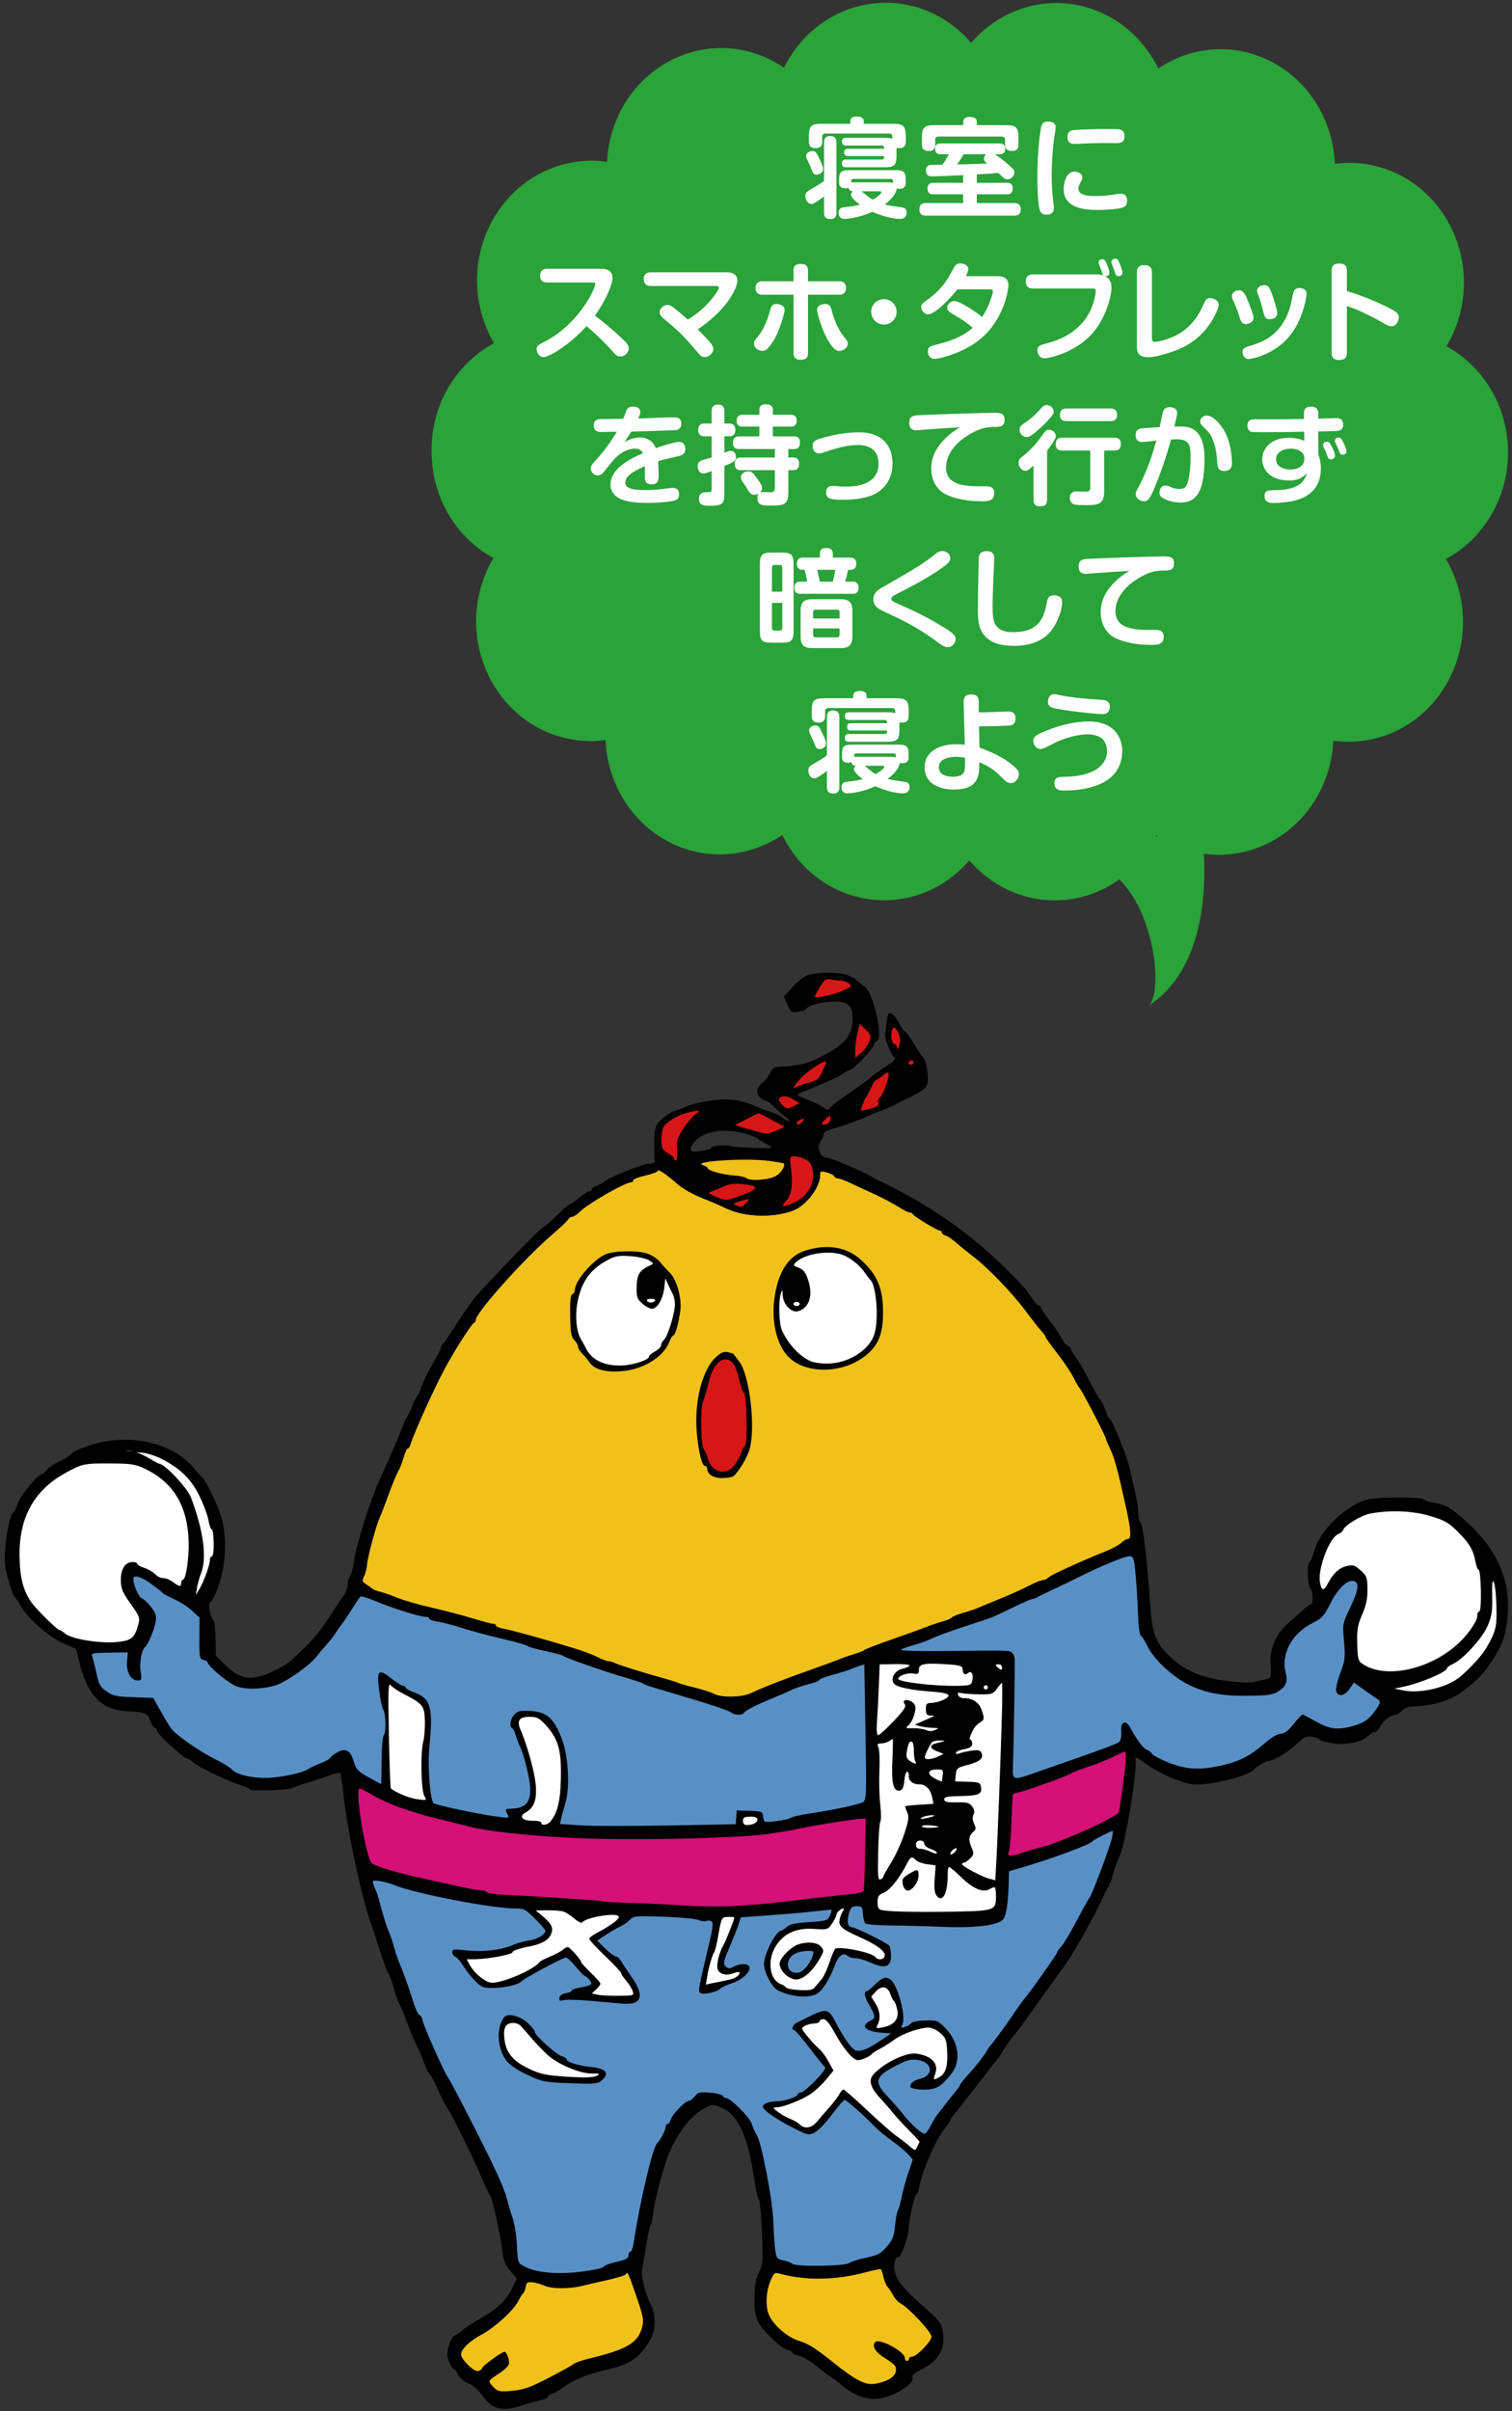 <?xml version="1.0" encoding="utf-8"?>
<!-- Generator: Adobe Illustrator 16.0.0, SVG Export Plug-In . SVG Version: 6.00 Build 0)  -->
<!DOCTYPE svg PUBLIC "-//W3C//DTD SVG 1.1//EN" "http://www.w3.org/Graphics/SVG/1.1/DTD/svg11.dtd">
<svg version="1.1" id="レイヤー_1" xmlns="http://www.w3.org/2000/svg" xmlns:xlink="http://www.w3.org/1999/xlink" x="0px"
	 y="0px" width="252.833px" height="402.917px" viewBox="0 0 252.833 402.917" enable-background="new 0 0 252.833 402.917"
	 xml:space="preserve">
<rect x="0" y="0" width="252.833" height="402.917" fill="#333333" stroke="none"/>
<g>
	<path fill="#F1C11B" d="M113.326,197.907c0.754,0.678,2.553,1.697,3.983,2.261c1.44,0.566,3.243,1.339,4.018,1.723
		c3.047,1.513,7.987,1.688,11.34,0.392c2.173-0.841,4.515-3.96,4.478-5.969c-0.015-0.621,0.107-0.662,1.125-0.384
		c0.628,0.168,1.186,0.46,1.259,0.655c0.068,0.182,0.34,0.338,0.589,0.337c0.245-0.008,1.199,0.346,2.145,0.795
		c0.951,0.443,2.79,1.302,4.156,1.933c1.371,0.634,3.077,1.541,3.867,2.051c0.773,0.502,1.588,0.91,1.803,0.903
		c0.215-0.004,0.466,0.126,0.533,0.27c0.172,0.37,4.104,2.773,4.518,2.762c0.209-0.001,0.349,0.129,0.349,0.331
		c0.007,0.183,0.295,0.405,0.644,0.506c0.35,0.101,1.172,0.661,1.879,1.284c0.678,0.601,1.897,1.585,2.633,2.143
		c2.416,1.804,6.522,6.046,8.756,9.031c1.201,1.613,2.461,3.211,2.817,3.583c0.358,0.373,0.64,0.78,0.643,0.926
		c0,0.14,0.89,1.386,1.968,2.759c1.069,1.369,2.299,3.201,2.719,4.051c0.419,0.864,0.867,1.625,1.002,1.724
		c0.278,0.196,4.364,8.048,4.367,8.399c0.003,0.127,0.33,0.925,0.732,1.757c0.73,1.541,1.227,3.346,2.617,9.618
		c0.886,3.98,0.969,5.437,0.34,5.451c-0.254,0.006-0.738,0.285-1.118,0.649c-0.361,0.348-1.526,0.981-2.562,1.396
		c-4.107,1.642-9.164,3.943-9.585,4.371c-0.257,0.262-0.671,0.452-0.983,0.46c-0.291,0.007-1.342,0.438-2.31,0.945
		c-0.987,0.525-3.151,1.499-4.88,2.194c-1.723,0.701-3.414,1.394-3.794,1.571c-0.374,0.167-1.452,0.521-2.351,0.772
		c-0.897,0.255-1.738,0.595-1.829,0.749c-0.086,0.152-0.822,0.469-1.622,0.691c-0.793,0.224-2.001,0.628-2.663,0.899
		c-0.665,0.272-3.212,1.191-5.693,2.057c-2.489,0.865-4.567,1.667-4.659,1.791c-0.098,0.129-0.864,0.436-1.729,0.695
		c-0.864,0.258-1.86,0.6-2.243,0.77c-0.38,0.172-2.553,0.971-4.836,1.778c-4.698,1.667-8.44,3.126-10.113,3.95
		c-1.478,0.729-4.895,0.816-6.182,0.167c-0.566-0.293-2.032-0.763-3.288-1.067c-1.257-0.303-2.508-0.66-2.799-0.801
		c-0.288-0.138-1.468-0.505-2.626-0.821c-3.108-0.849-7.264-2.157-7.975-2.507c-0.313-0.157-0.806-0.296-1.045-0.288
		c-0.254,0-1.066-0.312-1.842-0.699c-0.754-0.389-2.568-1.064-4.006-1.498c-5.284-1.602-10.365-3.006-11.64-3.221
		c-0.702-0.116-1.293-0.353-1.296-0.525c-0.006-0.171-0.214-0.314-0.459-0.307c-0.245,0.008-1.864-0.42-3.58-0.941
		c-1.716-0.519-4.826-1.332-6.883-1.798c-2.063-0.465-4.585-1.196-5.593-1.613c-1.014-0.425-2.283-0.867-2.841-0.993
		c-0.552-0.126-1.167-0.375-1.397-0.564c-0.211-0.174-0.72-0.546-1.069-0.78c-0.585-0.377-0.616-0.543-0.254-1.248
		c0.226-0.436,0.465-1.364,0.511-2.028c0.101-1.25,1.572-6.705,2.112-7.791c0.162-0.324,0.812-2.012,1.453-3.763
		c0.634-1.748,1.373-3.532,1.643-3.977c0.264-0.44,0.674-1.493,0.895-2.296c0.227-0.805,0.533-1.487,0.68-1.487
		c0.15-0.008,0.38-0.357,0.502-0.776c0.463-1.609,3.623-8.625,5.498-12.207c1.587-3.02,4.643-7.855,5.082-8.043
		c0.184-0.071,0.306-0.264,0.306-0.471c-0.024-1.214,8.25-10.441,12.94-14.424c1.229-1.044,2.341-2.102,2.492-2.365
		c0.14-0.247,0.486-0.48,0.723-0.482c0.242-0.006,0.825-0.393,1.269-0.841c1.296-1.313,7.536-4.894,8.566-4.913
		c0.208,0,0.343-0.136,0.334-0.335c0.003-0.183,0.935-0.542,2.078-0.803c1.14-0.264,2.069-0.614,2.069-0.787
		C110.003,195.269,111.52,196.307,113.326,197.907L113.326,197.907z"/>
	<path d="M134.95,163.022c-0.567,0.209-1.68,1.1-2.445,1.95l-1.416,1.558l0.594,1.376c0.576,1.311,0.663,1.37,1.784,1.185
		c0.658-0.11,1.27-0.339,1.385-0.52c0.381-0.576,2.581-1.156,4.561-1.195c2.366-0.041,3.107,0.609,3.151,2.762
		c0.054,2.841-1.275,4.463-5.309,6.485c-2.405,1.212-3.481,1.458-7.3,1.678c-0.521,0.033-0.944,0.384-1.217,1.017
		c-0.225,0.523-0.696,1.182-1.033,1.44c-1.131,0.871-1.385,1.798-0.686,2.537c0.313,0.343,0.796,0.643,1.005,0.641
		c0.221-0.003,0.812,0.419,1.305,0.934c0.503,0.517,1.36,1.278,1.925,1.7c0.564,0.422,0.843,0.769,0.609,0.773
		c-0.241,0.001-0.64-0.215-0.952-0.522c-0.294-0.297-1.195-0.74-2.032-1.006c-0.84-0.262-1.817-0.619-2.206-0.806
		c-1.683-0.793-3.871-1.32-5.38-1.295c-2.046,0.041-5.1,0.604-6.447,1.191c-0.582,0.25-1.195,0.485-1.413,0.539
		c-1.072,0.25-2.804,1.389-3.398,2.244c-0.546,0.768-0.668,1.486-0.626,3.78l0.056,2.835l-1.278,0.233
		c-1.56,0.283-6.448,2.294-7.181,2.947c-0.273,0.247-0.876,0.577-1.287,0.705c-0.417,0.13-0.775,0.395-0.772,0.574
		c0.003,0.176-0.205,0.329-0.448,0.335c-0.248,0.003-0.98,0.479-1.63,1.056c-0.65,0.576-1.336,1.058-1.526,1.068
		c-0.196,0.017-1.241,0.9-2.323,1.976c-1.097,1.08-2.127,1.955-2.301,1.962c-0.297,0.003-9.366,9.391-11.361,11.755
		c-0.545,0.642-1.833,2.499-2.89,4.157c-1.051,1.653-2.093,3.195-2.326,3.452c-0.233,0.248-0.429,0.594-0.423,0.753
		c0,0.165-0.625,1.368-1.379,2.672c-0.757,1.302-1.594,3.013-1.857,3.789c-0.261,0.773-0.598,1.506-0.733,1.615
		c-0.145,0.103-0.542,0.895-0.889,1.772c-0.352,0.875-0.723,1.655-0.839,1.752c-0.113,0.102-0.435,0.814-0.738,1.618
		c-0.601,1.619-2.084,5.042-3.813,8.799c-1.52,3.291-4.002,11.18-4.253,13.496c-0.11,1.006-0.401,2.12-0.656,2.5
		c-0.248,0.376-0.447,1.087-0.435,1.57c0.006,0.489-0.282,1.288-0.649,1.772c-0.365,0.485-1.515,2.202-2.55,3.815
		c-1.042,1.618-2.685,3.684-3.65,4.595c-0.959,0.898-2.026,1.919-2.341,2.231c-0.318,0.324-1.033,0.837-1.582,1.148
		c-4.747,2.675-6.905,2.612-9.819-0.287l-1.443-1.438l-0.049-2.898c-0.034-1.602-0.199-2.99-0.374-3.086
		c-0.168-0.104-0.441-0.777-0.583-1.468c-0.205-0.968-0.137-1.379,0.264-1.691c0.289-0.227,0.925-1.668,1.397-3.178
		c1.106-3.495,1.171-7.988,0.178-11.091c-0.742-2.282-2.587-6.019-3.243-6.54c-0.233-0.192-0.751-0.754-1.165-1.268
		c-3.445-4.278-10.444-5.986-16.911-4.126c-1.621,0.475-3.218,1.16-3.567,1.539c-0.347,0.373-1.351,1.008-2.212,1.399
		c-0.865,0.38-1.799,1.021-2.047,1.393c-0.258,0.383-0.61,0.688-0.803,0.695c-0.681,0.009-3.641,3.646-4.049,4.978
		c-0.229,0.735-0.518,1.361-0.628,1.367c-0.772,0.014-1.79,6.567-1.413,9.065c0.279,1.804,1.266,4.931,1.646,5.187
		c0.135,0.086,0.521,0.682,0.852,1.301c1.104,2.04,4.873,5.384,7.187,6.36l2.136,0.905l0.656,2.602
		c1.315,5.184,3.69,7.606,7.717,7.83c3.337,0.184,3.537,0.26,4.042,1.609c0.254,0.655,0.606,1.205,0.781,1.2
		c0.196-0.003,0.34,0.204,0.343,0.482c0.009,0.496,4.536,4.644,5.063,4.629c0.141,0,0.595,0.285,0.95,0.605
		c0.876,0.787,6.074,3.271,8,3.823c0.802,0.231,1.471,0.546,1.471,0.694c0.012,0.386,6.546,0.179,7.229-0.223
		c0.316-0.184,1.45-0.581,2.485-0.881c1.045-0.291,2.654-0.827,3.555-1.177c0.901-0.347,1.759-0.548,1.876-0.434
		c0.116,0.11,0.364,1.729,0.557,3.605c0.589,5.726,3.077,17.436,4.502,21.227c0.181,0.482,0.861,2.562,1.526,4.666
		c0.666,2.106,1.324,3.879,1.462,3.969c0.153,0.098,0.552,1.178,0.901,2.423c0.355,1.243,0.754,2.4,0.904,2.587
		c0.144,0.19,0.729,1.583,1.29,3.104c0.564,1.522,1.313,3.308,1.655,3.968c0.353,0.664,0.932,2.016,1.293,3.022
		c0.368,0.995,0.772,1.811,0.905,1.806c0.131,0,0.702,1.046,1.253,2.324c0.563,1.276,1.29,2.718,1.615,3.185
		c0.99,1.45,4.416,8.436,6.164,12.571c0.484,1.14,0.986,2.152,1.121,2.248c0.298,0.217,1.809,7.262,2.023,9.479
		c0.129,1.249,0.466,2.053,1.272,3.019l1.106,1.318l-0.724,1.477c-1.011,2.084-2.521,3.535-5.271,5.103
		c-1.339,0.762-2.703,1.652-3.077,2.008c-0.371,0.362-0.935,0.731-1.293,0.854c-0.564,0.195-1.277,2.075-1.25,3.328
		c0.012,0.734,0.815,2.385,1.158,2.383c0.147-0.002,0.442,0.407,0.638,0.889c0.218,0.524,0.91,1.114,1.679,1.43
		c0.821,0.327,1.725,1.113,2.396,2.072c1.579,2.261,3.242,2.699,6.387,1.693c1.275-0.408,2.819-0.852,3.438-0.988
		c0.623-0.14,1.125-0.38,1.116-0.546c0.002-0.162,0.361-0.409,0.778-0.536c0.442-0.135,1.22-0.587,1.809-1.041
		c1.523-1.182,4.131-2.249,7.141-2.902c3.941-0.868,5.505-1.905,7.294-4.864c1.048-1.732,1.091-4.33,0.104-6.188
		c-0.809-1.509-1.667-5.084-1.398-5.814c0.092-0.269,0.393-1.934,0.668-3.715c0.273-1.779,0.616-3.386,0.766-3.581
		c0.154-0.191,0.362-1.225,0.476-2.271c0.224-2.124,1.885-8.216,2.768-10.133c1.633-3.578,3.754-6.149,5.983-7.268
		c1.09-0.544,1.273-0.544,2.751,0.077c2.629,1.105,4.345,4.86,5.308,11.616c0.28,1.914,0.645,3.565,0.819,3.671
		c0.174,0.117,0.406,2.604,0.523,5.559c0.184,4.858,0.141,5.455-0.469,6.536c-0.476,0.848-0.708,2.008-0.778,3.912
		c-0.114,2.789,0.26,4.278,1.406,5.608c1.565,1.818,3.31,3.314,4.063,3.49c0.497,0.12,0.88,0.327,0.88,0.484
		c0.01,0.159,0.481,0.381,1.069,0.5c0.58,0.125,1.814,0.837,2.694,1.567c0.885,0.734,2.038,1.603,2.535,1.917
		c0.496,0.312,1.177,0.809,1.482,1.083c1.979,1.774,4.076,2.708,5.998,2.672c2.675-0.052,6.788-2.444,6.292-3.664
		c-0.116-0.287,0.479-0.772,1.581-1.328c2.819-1.402,3.965-3.445,3.487-6.248c-0.232-1.38-0.552-1.839-2.428-3.487
		c-3.854-3.377-5.136-4.842-5.531-6.307c-0.377-1.381-0.087-2.674,0.601-2.686c0.407-0.004,1.668-3.651,1.652-4.761
		c-0.027-1.252,0.999-5.719,1.309-5.728c0.135-0.003,0.334-0.527,0.443-1.154c0.442-2.646,2.826-8.09,4.325-9.886
		c0.499-0.597,0.88-1.165,0.88-1.306c0-0.128,0.189-0.452,0.416-0.703c0.233-0.25,1.953-2.435,3.826-4.864
		c1.869-2.438,3.486-4.492,3.591-4.591c0.116-0.102,0.6-0.813,1.072-1.587c0.473-0.771,1.195-1.804,1.605-2.292
		c0.421-0.492,1.024-1.272,1.386-1.764c1.465-2.043,4.016-5.594,5.18-7.226c0.711-0.983,1.593-2.211,2.008-2.785
		c1.603-2.196,5.219-8.653,6.513-11.629c0.344-0.768,0.716-1.48,0.833-1.582c0.126-0.096,0.478-1.051,0.778-2.097
		c0.307-1.054,0.772-2.34,1.023-2.839c1.055-2.068,3.222-15.342,2.706-16.601c-0.112-0.287,0.727,0.176,1.891,1.042
		c1.155,0.859,3.323,2.002,4.828,2.553c2.387,0.861,3.023,0.958,5.056,0.747c2.985-0.298,7.49-1.623,7.993-2.354
		c0.294-0.42,1.995-1.464,2.399-1.472c0.883-0.011,3.377-1.494,4.781-2.821c1.264-1.203,1.676-1.402,2.58-1.245
		c0.595,0.104,1.174,0.318,1.281,0.486c0.11,0.159,0.999,0.424,2.008,0.593c2.234,0.377,4.991-0.143,6.028-1.142
		c0.411-0.39,0.95-0.719,1.188-0.727c0.236-0.004,0.616-0.354,0.84-0.778c0.545-1.054,1.714-2.022,2.461-2.056
		c0.321-0.008,0.898-0.339,1.275-0.725c0.481-0.503,1.168-0.721,2.351-0.753c2.709-0.066,5.854-1.042,7.604-2.357
		c2.847-2.148,3.503-2.841,5.219-5.448c1.27-1.939,1.799-3.149,2.139-4.911c1.337-6.947-0.63-12.58-6.221-17.811
		c-2.764-2.584-3.626-3.108-5.663-3.44c-0.771-0.125-1.615-0.396-1.889-0.604c-0.307-0.228-2.16-0.344-4.873-0.293
		c-3.858,0.077-4.578,0.187-6.067,0.929c-3.304,1.648-6.405,5.008-7.229,7.847c-0.341,1.147-0.742,2.099-0.892,2.104
		c-0.414,0.016-0.233,4.095,0.189,4.342c0.417,0.254,0.523,2.599,0.113,2.604c-0.137,0.001-0.641,0.35-1.148,0.804
		c-0.503,0.445-1.622,1.422-2.514,2.195c-2.244,1.948-3.315,4.432-3.107,7.213c0.136,1.869,0.073,2.133-0.533,2.269
		c-0.398,0.083-1.146,0.254-1.735,0.389c-1.36,0.317-1.56,0.317-4.87-0.042c-4.289-0.466-7.207-1.702-9.712-4.108
		c-2.494-2.409-2.999-3.872-3.371-9.774c-0.413-6.43-1.186-12.668-1.569-12.66c-0.149,0-0.3-0.658-0.324-1.457
		c-0.037-1.335-0.294-2.637-1.545-7.896c-0.48-2.014-2.915-7.942-3.254-7.938c-0.135,0.006-0.436-0.598-0.688-1.359
		c-0.25-0.759-0.646-1.571-0.899-1.826c-0.259-0.252-1.073-1.685-1.821-3.199c-0.748-1.516-1.74-3.229-2.21-3.837
		c-0.481-0.617-0.861-1.24-0.864-1.426c-0.003-0.19-0.214-0.405-0.493-0.509c-0.276-0.097-0.754-0.699-1.066-1.317
		c-0.319-0.628-1.22-1.942-2.005-2.937c-0.791-0.995-1.428-1.956-1.428-2.148c-0.006-0.208-0.146-0.345-0.361-0.342
		c-0.188,0-0.755-0.613-1.224-1.328c-0.965-1.463-1.428-1.994-4.104-4.653c-6.129-6.111-12.927-10.853-21.312-14.861
		c-0.771-0.369-1.49-0.757-1.594-0.874c-0.172-0.173-4.475-2.075-6.127-2.697c-0.382-0.149-0.993-0.309-1.363-0.357
		c-0.938-0.126-1.443-1.936-0.753-2.738c0.274-0.318,0.483-0.8,0.477-1.103c-0.009-0.363,0.473-0.659,1.441-0.907
		c1.627-0.409,5.045-1.674,6.699-2.474c0.616-0.301,1.22-0.534,1.379-0.538c0.289-0.005,2.109-0.862,5.856-2.781
		c1.277-0.648,1.852-1.165,1.995-1.781c0.265-1.119-0.19-3.843-0.726-4.371c-0.23-0.227-0.935-1.285-1.584-2.385
		c-0.65-1.097-1.295-1.976-1.444-1.97c-0.15,0.007-0.591-0.62-0.975-1.376c-0.646-1.272-1.438-1.958-1.803-1.565
		c-0.089,0.1-0.217,0.771-0.291,1.505c-0.076,0.729-0.192,1.512-0.264,1.746c-0.183,0.592,0.91,3.473,1.496,3.943
		c0.411,0.333,0.172,0.605-1.479,1.666c-1.095,0.71-2.127,1.454-2.314,1.676c-0.193,0.229-1.71,1.352-3.427,2.521
		c-1.723,1.167-3.267,2.34-3.48,2.633c-0.337,0.46-0.479,0.458-1.036-0.013c-0.361-0.295-1.606-0.902-2.729-1.318
		c-1.642-0.625-1.93-0.836-1.412-1.056c0.364-0.15,1.965-0.813,3.596-1.476c1.614-0.663,3.291-1.482,3.753-1.826
		c0.444-0.337,0.978-0.628,1.168-0.629c0.518-0.013,4.003-3.659,3.987-4.182c-0.003-0.243,0.229-0.55,0.512-0.663
		c1.109-0.452-0.57-8.032-2.016-9.055c-0.326-0.235-0.994-0.759-1.448-1.146c-0.469-0.395-1.403-0.831-2.102-0.981
		C139.356,162.413,136.207,162.533,134.95,163.022L134.95,163.022z M124.533,189.431c1.048,0.285,1.965,0.629,2.068,0.774
		c0.092,0.14,0.684,0.51,1.312,0.828c0.639,0.313,1.146,0.644,1.153,0.744c0,0.214-6.578-0.026-6.96-0.261
		c-0.463-0.27-3.133-0.033-3.127,0.272c0.01,0.346-3.055,0.881-3.36,0.588c-0.513-0.493,0.648-2.044,2.034-2.702
		C119.442,188.831,122.016,188.732,124.533,189.431L124.533,189.431z M128.722,194.025c1.25,0.179,2.299,0.353,2.332,0.39
		c0.343,0.331-0.419,1.581-1.28,2.095c-1.132,0.683-4.411,0.916-4.999,0.353c-0.178-0.173-1.118-0.366-2.13-0.438
		c-1.912-0.138-4.294-0.812-4.3-1.216c0-0.129-0.353-0.35-0.772-0.484C115.489,194.065,124.885,193.476,128.722,194.025
		L128.722,194.025z M113.326,197.907c0.754,0.678,2.553,1.697,3.983,2.261c1.44,0.566,3.243,1.339,4.018,1.723
		c3.047,1.513,7.987,1.688,11.34,0.392c2.173-0.841,4.515-3.96,4.478-5.969c-0.015-0.621,0.107-0.662,1.125-0.384
		c0.628,0.168,1.186,0.46,1.259,0.655c0.068,0.182,0.34,0.338,0.589,0.337c0.245-0.008,1.199,0.346,2.145,0.795
		c0.951,0.443,2.79,1.302,4.156,1.933c1.371,0.634,3.077,1.541,3.867,2.051c0.773,0.502,1.588,0.91,1.803,0.903
		c0.215-0.004,0.466,0.126,0.533,0.27c0.172,0.37,4.104,2.773,4.518,2.762c0.209-0.001,0.349,0.129,0.349,0.331
		c0.007,0.183,0.295,0.405,0.644,0.506c0.35,0.101,1.172,0.661,1.879,1.284c0.678,0.601,1.897,1.585,2.633,2.143
		c2.416,1.804,6.522,6.046,8.756,9.031c1.201,1.613,2.461,3.211,2.817,3.583c0.358,0.373,0.64,0.78,0.643,0.926
		c0,0.14,0.89,1.386,1.968,2.759c1.069,1.369,2.299,3.201,2.719,4.051c0.419,0.864,0.867,1.625,1.002,1.724
		c0.278,0.196,4.364,8.048,4.367,8.399c0.003,0.127,0.33,0.925,0.732,1.757c0.73,1.541,1.227,3.346,2.617,9.618
		c0.886,3.98,0.969,5.437,0.34,5.451c-0.254,0.006-0.738,0.285-1.118,0.649c-0.361,0.348-1.526,0.981-2.562,1.396
		c-4.107,1.642-9.164,3.943-9.585,4.371c-0.257,0.262-0.671,0.452-0.983,0.46c-0.291,0.007-1.342,0.438-2.31,0.945
		c-0.987,0.525-3.151,1.499-4.88,2.194c-1.723,0.701-3.414,1.394-3.794,1.571c-0.374,0.167-1.452,0.521-2.351,0.772
		c-0.897,0.255-1.738,0.595-1.829,0.749c-0.086,0.152-0.822,0.469-1.622,0.691c-0.793,0.224-2.001,0.628-2.663,0.899
		c-0.665,0.272-3.212,1.191-5.693,2.057c-2.489,0.865-4.567,1.667-4.659,1.791c-0.098,0.129-0.864,0.436-1.729,0.695
		c-0.864,0.258-1.86,0.6-2.243,0.77c-0.38,0.172-2.553,0.971-4.836,1.778c-4.698,1.667-8.44,3.126-10.113,3.95
		c-1.478,0.729-4.895,0.816-6.182,0.167c-0.566-0.293-2.032-0.763-3.288-1.067c-1.257-0.303-2.508-0.66-2.799-0.801
		c-0.288-0.138-1.468-0.505-2.626-0.821c-3.108-0.849-7.264-2.157-7.975-2.507c-0.313-0.157-0.806-0.296-1.045-0.288
		c-0.254,0-1.066-0.312-1.842-0.699c-0.754-0.389-2.568-1.064-4.006-1.498c-5.284-1.602-10.365-3.006-11.64-3.221
		c-0.702-0.116-1.293-0.353-1.296-0.525c-0.006-0.171-0.214-0.314-0.459-0.307c-0.245,0.008-1.864-0.42-3.58-0.941
		c-1.716-0.519-4.826-1.332-6.883-1.798c-2.063-0.465-4.585-1.196-5.593-1.613c-1.014-0.425-2.283-0.867-2.841-0.993
		c-0.552-0.126-1.167-0.375-1.397-0.564c-0.211-0.174-0.72-0.546-1.069-0.78c-0.585-0.377-0.616-0.543-0.254-1.248
		c0.226-0.436,0.465-1.364,0.511-2.028c0.101-1.25,1.572-6.705,2.112-7.791c0.162-0.324,0.812-2.012,1.453-3.763
		c0.634-1.748,1.373-3.532,1.643-3.977c0.264-0.44,0.674-1.493,0.895-2.296c0.227-0.805,0.533-1.487,0.68-1.487
		c0.15-0.008,0.38-0.357,0.502-0.776c0.463-1.609,3.623-8.625,5.498-12.207c1.587-3.02,4.643-7.855,5.082-8.043
		c0.184-0.071,0.306-0.264,0.306-0.471c-0.024-1.214,8.25-10.441,12.94-14.424c1.229-1.044,2.341-2.102,2.492-2.365
		c0.14-0.247,0.486-0.48,0.723-0.482c0.242-0.006,0.825-0.393,1.269-0.841c1.296-1.313,7.536-4.894,8.566-4.913
		c0.208,0,0.343-0.136,0.334-0.335c0.003-0.183,0.935-0.542,2.078-0.803c1.14-0.264,2.069-0.614,2.069-0.787
		C110.003,195.269,111.52,196.307,113.326,197.907L113.326,197.907z M21.972,242.508c-0.238,0.106-0.619,0.107-0.867,0.02
		c-0.242-0.096-0.052-0.175,0.429-0.182C22.021,242.336,22.214,242.408,21.972,242.508L21.972,242.508z"/>
	<path d="M133.492,195.201c-0.169,0.489-0.124,0.531,0.205,0.189c0.244-0.247,0.337-0.526,0.217-0.633
		C133.794,194.658,133.607,194.849,133.492,195.201L133.492,195.201z"/>
	<path d="M101.336,209.585c-2.066,0.831-5.234,4.474-5.204,6c0.006,0.278-0.189,0.601-0.422,0.687
		c-0.307,0.115-0.411,1.161-0.365,3.623c0.056,2.817,0.181,3.574,0.688,4.057c0.349,0.338,0.621,0.816,0.628,1.1
		c0.003,0.283,0.309,0.792,0.698,1.172c0.387,0.37,0.95,1.041,1.281,1.521c0.799,1.167,2.902,1.675,5.669,1.367
		c3.473-0.376,6.658-2.408,7.607-4.854c0.232-0.588,0.533-1.084,0.668-1.089c0.331-0.007,0.919-2.141,1.189-4.26
		c0.244-1.991-0.65-5.128-1.781-6.227c-0.453-0.443-1.154-1.211-1.603-1.762c-0.447-0.539-1.397-1.177-2.133-1.43
		C106.65,208.942,102.816,208.992,101.336,209.585L101.336,209.585z"/>
	<path d="M134.531,209.037c-2.78,0.916-4.503,3.679-5.061,8.146c-0.46,3.697,0.389,7.348,2.16,9.344
		c2.994,3.379,9.967,3.1,13.755-0.545c1.719-1.642,2.338-3.578,2.269-7.125c-0.072-3.652-1.006-5.819-3.529-8.178
		C141.643,208.36,138.333,207.796,134.531,209.037L134.531,209.037z"/>
	<path d="M119.675,226.835c-2.268,2.11-3.617,7.502-3.156,12.601c0.3,3.267,0.864,5.546,1.379,5.54
		c0.192-0.008,0.349,0.201,0.355,0.476c0.016,0.942,1.072,1.582,2.564,1.556c0.803-0.019,1.615-0.151,1.806-0.294
		c0.841-0.645,2.329-3.123,2.731-4.561c1.02-3.629-0.01-12.375-1.727-14.604c-0.527-0.684-0.99-1.292-1.008-1.319
		c-0.021-0.026-0.424-0.144-0.91-0.261C121.042,225.809,120.564,226.016,119.675,226.835L119.675,226.835z"/>
	<path fill="#D71618" d="M140.681,163.877c0.318-0.003,0.876,0.202,1.231,0.449c0.604,0.424,0.546,0.506-0.867,1.19
		c-1.413,0.694-4.802,1.428-4.809,1.051c-0.003-0.091,0.375-0.8,0.87-1.616c0.791-1.299,0.984-1.419,1.943-1.248
		C139.645,163.807,140.368,163.883,140.681,163.877L140.681,163.877z"/>
	<path fill="#D71618" d="M145.36,174.049c-0.218,0.595-0.799,1.408-1.354,1.881l-0.974,0.837l-0.027-1.251
		c-0.007-0.694,0.152-1.952,0.373-2.819l0.381-1.575l0.992,0.939C145.643,172.903,145.708,173.105,145.36,174.049L145.36,174.049z"
		/>
	<path fill="#D71618" d="M150.243,172.705c0.331,0.756,0.361,1.296,0.122,2.014c-0.202,0.595-0.349,0.738-0.373,0.372
		c-0.025-0.349-0.181-0.604-0.362-0.603c-0.416,0.007-0.738-1.239-0.533-2.077C149.335,171.427,149.728,171.528,150.243,172.705
		L150.243,172.705z"/>
	<path fill="#D71618" d="M138.11,177.731c-0.07,0.156-0.341,0.734-0.61,1.331c-0.6,1.306-0.824,1.487-2.556,1.958
		c-0.754,0.21-1.686,0.554-2.054,0.771c-0.371,0.218-0.092-0.31,0.607-1.156C134.919,178.9,138.658,176.553,138.11,177.731
		L138.11,177.731z"/>
	<path fill="#D71618" d="M152.783,177.557c0.004,0.202-0.217,0.353-0.529,0.358c-0.313,0.006-0.457-0.136-0.34-0.341
		c0.122-0.21,0.333-0.354,0.529-0.357C152.642,177.212,152.78,177.351,152.783,177.557L152.783,177.557z"/>
	<path fill="#D71618" d="M148.116,181.509c-0.337,0.974-0.794,1.856-1.012,1.948c-0.221,0.092-0.318,0.437-0.208,0.786
		c0.144,0.493-0.129,0.706-1.303,1.031c-0.837,0.229-1.535,0.37-1.598,0.313c-0.121-0.115,0.621-2.054,0.896-2.326
		c0.095-0.089,0.429-0.746,0.761-1.479c0.324-0.743,0.707-1.324,0.876-1.324c0.156-0.002,0.674-0.344,1.109-0.737
		C148.731,178.75,148.878,179.302,148.116,181.509L148.116,181.509z"/>
	<path fill="#D71618" d="M132.664,183.742l1.055,0.573l-0.858,0.465c-1.171,0.63-1.456,0.589-2.204-0.303
		c-0.459-0.549-0.529-0.822-0.26-1.009C131.017,183.053,131.504,183.107,132.664,183.742L132.664,183.742z"/>
	<path fill="#D71618" d="M116.402,186.124c-0.475,0.307-1.401,1.376-2.078,2.402c-1.063,1.619-1.201,2.068-1.091,3.635
		c0.064,0.974-0.015,1.79-0.178,1.791c-0.175,0.007-0.297-0.125-0.3-0.32c-0.007-0.188-0.463-0.585-1.061-0.922
		c-0.92-0.51-1.061-0.779-1.079-2.099c-0.018-0.838,0.117-1.81,0.301-2.184c0.441-0.876,2.325-2.051,3.953-2.457
		C116.911,185.461,117.371,185.504,116.402,186.124L116.402,186.124z"/>
	<path fill="#D71618" d="M129.132,187.185l2.084,1.143l-1.305,0.562c-1.658,0.726-1.551,0.732-4.523-0.129l-2.52-0.731l1.912-0.99
		c1.067-0.555,1.986-0.995,2.09-0.995C126.963,186.043,127.968,186.55,129.132,187.185L129.132,187.185z"/>
	<path fill="#D71618" d="M138.812,187.208c-0.094,0.412-0.452,0.708-0.877,0.717c-0.687,0.011-0.693-0.004-0.1-0.7
		c0.338-0.389,0.736-0.704,0.883-0.707C138.857,186.512,138.903,186.825,138.812,187.208L138.812,187.208z"/>
	<path fill="#D71618" d="M134.091,187.551c-0.307,0.315-0.699,0.469-0.828,0.338c-0.128-0.14-0.005-0.415,0.268-0.597
		C134.355,186.75,134.714,186.911,134.091,187.551L134.091,187.551z"/>
	<path fill="#D71618" d="M134.643,193.719c0.739,0.375,1.066,0.85,1.254,1.819c0.431,2.259-0.88,4.449-3.288,5.52
		c-1.791,0.797-2.157,0.684-1.164-0.354c0.942-1.001,1.191-2.806,0.789-5.791c-0.211-1.559-0.171-1.662,0.589-1.679
		C133.289,193.227,134.079,193.44,134.643,193.719L134.643,193.719z"/>
	<path fill="#D71618" d="M125.633,198.104c1.465,0.267,0.472,0.988-2.875,2.098c-1.306,0.43-1.615,0.415-2.981-0.187
		c-1.472-0.637-1.499-0.679-0.659-0.959c0.466-0.161,1.409-0.545,2.071-0.84C122.262,197.728,123.402,197.699,125.633,198.104
		L125.633,198.104z"/>
	<path fill="#D71618" d="M124.738,201.071c-0.563,0.625-0.857,0.705-1.489,0.427c-0.767-0.34-0.754-0.361,0.42-0.727
		C125.393,200.226,125.477,200.25,124.738,201.071L124.738,201.071z"/>
	<path fill="#FFFFFF" d="M108.538,210.624c0.806,0.506,0.822,0.557,0.206,0.827c-1.753,0.771-2.253,1.542-2.29,3.555
		c-0.034,1.742,0.067,2.049,0.95,2.836c0.527,0.476,1.281,0.879,1.619,0.874c0.897-0.019,1.845-1.635,2.056-3.518l0.175-1.566
		l0.473,1.033c0.27,0.585,0.612,1.3,0.79,1.638c0.188,0.343,0.337,1.054,0.347,1.648c0.03,1.387-1.211,5.425-1.834,5.957
		c-0.266,0.24-0.474,0.612-0.468,0.884c0.006,0.265-0.436,0.717-1.023,1.041c-0.583,0.326-1.029,0.714-1.024,0.893
		c0.007,0.555-2.794,1.439-4.67,1.479c-2.847,0.053-4.922-0.954-5.848-2.847c-0.184-0.383-0.563-1.067-0.845-1.544
		c-0.938-1.593-1.069-4.779-0.294-7.437c0.793-2.73,2.207-4.451,4.748-5.799c1.308-0.694,1.894-0.797,3.81-0.653
		C106.668,210.009,108.06,210.326,108.538,210.624L108.538,210.624z"/>
	<path fill="#FFFFFF" d="M109.531,217.349c-0.104,0.181-0.392,0.32-0.668,0.326c-0.275,0.009-0.573-0.125-0.686-0.303
		c-0.108-0.167,0.187-0.313,0.673-0.32C109.335,217.041,109.635,217.172,109.531,217.349L109.531,217.349z"/>
	<path fill="#FFFFFF" d="M141.324,209.882c1.3,0.648,2.557,1.714,3.271,2.773c0.395,0.584,0.794,1.104,0.909,1.199
		c0.982,0.771,1.46,6.198,0.792,8.821c-0.741,2.847-4.278,5.164-7.966,5.203c-1.014,0.007-2.212-0.153-2.722-0.375
		c-1.887-0.82-3.769-2.824-4.848-5.164c-0.496-1.069-0.616-4.75-0.2-6.113c0.253-0.82,0.271-0.805,0.326,0.275
		c0.073,1.524,1.52,2.97,2.617,2.614c1.805-0.576,2.461-2.575,1.68-5.064c-0.436-1.384-0.781-1.85-1.607-2.177
		c-0.979-0.392-1.005-0.452-0.435-0.98C134.815,209.368,139.221,208.826,141.324,209.882L141.324,209.882z"/>
	<path fill="#FFFFFF" d="M133.727,217.903c0.003,0.183-0.235,0.352-0.519,0.356c-0.275,0.008-0.52-0.152-0.526-0.334
		c0-0.19,0.239-0.357,0.515-0.366C133.472,217.558,133.724,217.714,133.727,217.903L133.727,217.903z"/>
	<path fill="#D71618" d="M122.575,227.816c0.307,0.329,0.771,1.545,1.011,2.654c0.242,1.107,0.598,2.147,0.791,2.266
		c0.496,0.317,0.68,8.589,0.202,8.911c-0.215,0.138-0.484,0.634-0.628,1.127c-0.132,0.493-0.598,1.367-1.059,2.004
		c-1.422,1.956-3.913,1.358-4.547-1.096c-0.129-0.518-0.43-1.195-0.645-1.455c-0.521-0.635-0.63-6.977-0.128-8.061
		c0.215-0.471,0.607-1.82,0.898-3.046C119.286,227.67,121.079,226.219,122.575,227.816L122.575,227.816z"/>
	<path fill="#F1C11B" d="M128.722,194.025c1.25,0.179,2.299,0.353,2.332,0.39c0.343,0.331-0.419,1.581-1.28,2.095
		c-1.132,0.683-4.411,0.916-4.999,0.353c-0.178-0.173-1.118-0.366-2.13-0.438c-1.912-0.138-4.294-0.812-4.3-1.216
		c0-0.129-0.353-0.35-0.772-0.484C115.489,194.065,124.885,193.476,128.722,194.025L128.722,194.025z"/>
	<path fill="#5890C6" d="M189.918,263.431c0.156,1.807,0.333,4.744,0.386,6.495c0.053,1.771,0.258,3.291,0.467,3.414
		c0.205,0.124,0.717,0.944,1.151,1.842c0.944,1.959,3.855,4.754,6.351,6.104c2.891,1.563,5.847,2.158,10.404,2.105
		c3.365-0.044,4.164-0.158,5.091-0.746c1.302-0.83,1.6-1.58,1.22-3.102c-0.803-3.237,1.066-6.63,4.622-8.383
		c1.452-0.734,1.838-1.161,2.855-3.192c1.214-2.425,2.765-3.949,3.825-3.769c1.06,0.185,0.925,1.447-0.473,4.361
		c-1.333,2.791-1.342,2.828-1.075,5.774c0.235,2.677,0.168,3.202-0.632,5.318c-0.494,1.295-0.794,2.637-0.668,2.999
		c0.334,0.983,1.42,0.772,2.237-0.421l0.718-1.056l1.535,1.1c0.849,0.604,1.869,1.321,2.273,1.586
		c0.675,0.454,0.692,0.563,0.205,1.339c-1.154,1.829-2.063,2.596-3.704,3.107c-2.799,0.873-4.31,0.737-6.614-0.59
		c-1.125-0.644-2.155-1.168-2.283-1.167c-0.138,0.004-0.813,0.71-1.52,1.589c-0.91,1.136-1.53,1.601-2.16,1.61
		c-0.541,0.012-1.57,0.623-2.627,1.562c-2.289,2.032-4.221,3.035-7.095,3.694c-3.739,0.854-5.982,0.744-8.98-0.44
		c-1.435-0.568-2.71-1.249-2.808-1.49c-0.098-0.246-0.465-0.532-0.813-0.646c-0.602-0.188-1.619-1.53-2.802-3.703
		c-0.763-1.407-1.658-1.046-1.514,0.617c0.061,0.734-0.086,1.516-0.334,1.749c-0.365,0.347-2.928,1.292-14.126,5.179
		c-3.867,1.349-3.77,1.4-3.632-1.925c0.125-3.058,0.327-15.999,0.272-17.113c-0.018-0.345-0.214-0.832-0.422-1.028
		c-0.43-0.413-0.322-0.413-10.961-0.294c-4.485,0.053-7.817-0.037-7.631-0.209c0.173-0.162,1.102-0.506,2.029-0.75
		c0.936-0.251,2.384-0.769,3.179-1.158c0.812-0.388,3.301-1.29,5.543-2.017c2.244-0.72,4.389-1.447,4.767-1.621
		c0.38-0.167,1.896-0.891,3.38-1.606c1.484-0.723,2.839-1.307,3.017-1.309c0.188-0.003,0.588-0.154,0.931-0.351
		c0.331-0.187,1.532-0.776,2.676-1.301c1.137-0.528,2.994-1.424,4.131-1.994c3.926-1.958,7.936-3.608,8.621-3.532
		C189.56,260.126,189.661,260.484,189.918,263.431L189.918,263.431z"/>
	<path fill="#5890C6" d="M25.294,264.697c0.95,0.69,1.808,1.372,1.909,1.509c0.095,0.148,0.947,0.607,1.928,1.044
		c0.981,0.439,2.298,1.284,2.998,1.926l1.232,1.144l-0.019,3.455c-0.021,3.204,0.031,3.475,0.681,3.618
		c0.377,0.092,0.696,0.271,0.696,0.409c0.009,0.55,2.804,2.956,4.49,3.863c1.361,0.723,4.572,0.707,6.917-0.04
		c1.799-0.578,5.673-3.305,6.8-4.792c0.35-0.461,1.097-1.342,1.643-1.944c0.555-0.6,1.253-1.491,1.545-1.976
		c0.306-0.49,0.735-1.116,0.986-1.409c0.233-0.288,0.999-1.406,1.667-2.468c0.681-1.052,1.337-2.053,1.456-2.197
		c0.125-0.146,1.242,0.168,2.47,0.693c2.627,1.13,7.561,2.681,8.462,2.665c0.349-0.007,0.631,0.125,0.631,0.3
		c0.006,0.171,0.687,0.415,1.49,0.527c0.827,0.121,2.562,0.572,3.932,1.025c1.346,0.439,4.331,1.242,6.642,1.783
		c2.302,0.538,4.266,1.1,4.37,1.239c0.092,0.143,1.434,0.524,2.969,0.846c1.53,0.323,2.872,0.682,2.979,0.798
		c0.272,0.303,6.819,2.595,10.141,3.554c1.643,0.479,3.05,0.942,3.144,1.044c0.099,0.106,0.742,0.36,1.404,0.566
		c0.681,0.204,3.813,1.142,6.993,2.092c3.182,0.947,6.026,1.923,6.332,2.174c0.641,0.52,1.932,0.565,2.218,0.083
		c0.236-0.393,2.144-1.355,5.04-2.535c1.035-0.423,2.347-0.994,2.947-1.29c0.595-0.284,1.885-0.717,2.854-0.957
		c0.969-0.238,1.763-0.549,1.756-0.692c0-0.141,1.058-0.545,2.336-0.895c1.274-0.35,2.642-0.774,3.022-0.945
		c0.386-0.171,1.016-0.405,1.428-0.532l0.747-0.223l0.196,11.332c0.184,10.53,0.154,11.358-0.423,11.678
		c-0.714,0.401-4.77,1.264-8.967,1.909c-1.637,0.246-3.025,0.568-3.117,0.716c-0.089,0.143-1.143,0.384-2.32,0.531
		c-2.151,0.26-2.151,0.26-2.28-0.688c-0.109-0.908-0.217-0.957-2.273-1.018l-2.158-0.066l-0.076,1.15l-0.086,1.15l-11.293,0.214
		c-6.221,0.116-12.826,0.111-14.692-0.02l-3.396-0.232l0.193-0.922c0.108-0.516,0.408-1.622,0.684-2.501
		c0.815-2.592,0.552-7.765-0.548-10.732c-1.281-3.453-2.556-4.599-5.274-4.732c-1.74-0.087-2.154,0.011-2.728,0.64
		c-0.668,0.741-0.837,1.958-0.313,2.274c0.178,0.104,0.435,0.631,0.576,1.146c0.15,0.543,0.481,1.403,0.76,1.987
		c0.656,1.358,1.643,5.461,1.674,6.922c0.039,2.362-0.822,3.29-3.145,3.353c-1.073,0.027-1.121,0.12-0.619,1.026
		c0.325,0.589,0.202,0.6-2.338,0.231c-3.142-0.456-9.768-1.871-10.056-2.155c-0.616-0.59-1.03-6.132-0.711-9.439
		c0.637-6.552,0.233-8.065-2.421-9.03c-0.84-0.313-1.545-0.699-1.545-0.857c-0.003-0.155-0.199-0.293-0.404-0.29
		c-0.218,0.005-1.103-0.551-1.955-1.215c-2.188-1.73-2.501-1.445-2.09,1.886c0.187,1.491,0.49,2.964,0.686,3.287
		c0.473,0.794,0.534,3.848,0.089,4.312c-0.184,0.197-0.346,2.091-0.355,4.245c-0.009,2.16-0.04,3.896-0.08,3.901
		c-0.036,0-0.983-0.511-2.112-1.145c-1.79-1.01-2.09-1.333-2.488-2.7c-0.545-1.87-1.409-2.273-2.902-1.357
		c-0.585,0.357-1.036,0.732-1.032,0.857c0.005,0.123-0.735,0.524-1.63,0.88c-0.901,0.363-1.796,0.78-1.983,0.931
		c-0.757,0.611-4.735,1.461-7.028,1.501c-2.543,0.046-5.136-0.602-5.811-1.455c-0.214-0.269-1.471-1.026-2.841-1.722
		c-2.596-1.299-6.347-3.9-7.211-5.006c-0.303-0.381-1.115-1.702-1.802-2.941l-1.263-2.253l-3.304-0.111
		c-2.783-0.092-3.481-0.237-4.438-0.928c-1.232-0.898-1.33-1.084-1.882-3.645c-0.205-0.97-0.472-1.975-0.588-2.286
		c-0.19-0.485,0.159-0.558,2.875-0.589l3.092-0.043l-0.137,1.503c-0.16,1.738,0.667,3.222,1.79,3.193
		c0.662-0.011,0.708-0.148,0.484-1.536c-0.227-1.422,0.168-3.619,0.729-4.034c0.478-0.353,1.597-3.004,1.783-4.222
		c0.166-1.03,0.031-1.473-0.778-2.505c-0.534-0.689-1.232-1.335-1.544-1.431c-0.497-0.164-1.392-2.216-1.41-3.256
		C22.273,263.094,23.603,263.465,25.294,264.697L25.294,264.697z"/>
	<path fill="#5890C6" d="M185.953,307.071c-0.212,1.225-3.408,9.769-3.764,10.06c-0.11,0.09-1.076,1.816-2.148,3.856
		c-1.075,2.041-2.239,3.976-2.596,4.328c-0.344,0.337-0.649,0.771-0.646,0.916c0.003,0.259-4.609,6.797-5.575,7.892
		c-0.284,0.328-1.09,1.447-1.771,2.471c-1.349,2.011-3.074,4.367-3.732,5.108c-0.246,0.279-0.59,0.777-0.771,1.129
		c-0.368,0.696-1.688,2.36-3.312,4.17c-0.602,0.664-1.114,1.328-1.111,1.441c0,0.111-0.471,0.77-1.032,1.447
		c-0.56,0.668-1.376,1.69-1.786,2.24c-0.411,0.564-0.889,1.183-1.082,1.41s-0.634,0.986-1.009,1.725
		c-0.38,0.738-0.827,1.314-1.018,1.308c-0.515,0-2.335-1.646-3.563-3.223c-0.573-0.732-1.757-2.087-2.627-3.008
		c-2.348-2.48-2.09-3.341,1.489-5.17c1.82-0.932,2.442-1.087,3.599-0.917c2.474,0.368,2.71,2.587,0.337,3.153
		c-1.038,0.252-1.63,0.722-1.64,1.297c-0.013,0.398,2.335,0.669,3.582,0.413c1.178-0.245,1.803-0.721,3.256-2.488
		c1.691-2.061,1.348-5.242-0.803-7.531c-1.373-1.452-1.484-1.505-3.504-1.448c-1.143,0.032-2.188,0.218-2.319,0.428
		c-0.129,0.207-0.602,0.493-1.046,0.646c-0.727,0.248-0.778,0.2-0.456-0.425c0.612-1.199-0.708-6.341-1.906-7.393
		c-0.785-0.689-1.495-0.473-2.793,0.851c-0.548,0.562-1.137,1.022-1.308,1.018c-0.49,0.011-0.328,0.944,0.368,2.153
		c1.176,2.033,1.207,2.32,0.281,2.768c-1.723,0.828-0.901,1.759,1.741,1.992l1.71,0.14l-1.717,1.159
		c-2.127,1.435-3.286,1.908-4.146,1.688c-0.684-0.178-1.939-1.932-3.466-4.862c-1.085-2.077-1.529-2.189-4.016-0.979
		c-0.854,0.422-1.942,0.949-2.371,1.157c-0.724,0.345-1.066,1.288-0.466,1.273c0.153,0,1.308,1.353,2.563,2.998
		c1.249,1.645,2.427,3.09,2.595,3.208c0.417,0.277-3.359,4.195-4.055,4.206c-0.275,0.005-0.483,0.124-0.483,0.287
		c0.012,0.401-2.091,1.153-3.316,1.178c-1.459,0.024-2.562,0.408-2.556,0.882c0.009,0.584,1.985,1.988,4.935,3.509
		c2.463,1.259,2.703,1.321,3.671,0.884c0.567-0.262,1.875-1.6,2.896-2.977c1.024-1.375,2.008-2.503,2.179-2.506
		c0.302-0.008,3.071,2.44,4.893,4.319c0.604,0.626,1.967,1.763,3.059,2.547c1.093,0.793,2.305,1.801,2.709,2.262l0.729,0.845
		l-0.782,2.291c-0.422,1.258-0.916,3.082-1.1,4.051c-0.189,0.979-0.46,1.922-0.601,2.109c-0.153,0.203-0.362,1.333-0.479,2.547
		c-0.166,1.819-0.41,2.436-1.397,3.559c-1.018,1.176-1.517,1.435-3.487,1.843c-1.288,0.265-2.517,0.652-2.786,0.872
		c-0.646,0.538-8.793,0.672-9.455,0.154c-0.267-0.207-0.996-0.484-1.59-0.594c-0.972-0.179-1.125-0.377-1.321-1.66
		c-0.116-0.805-0.257-2.877-0.313-4.653c-0.098-3.649-1.974-13.409-2.811-14.688c-0.303-0.457-0.646-1.246-0.782-1.759
		c-0.244-1.004-3.585-4.384-4.314-4.37c-0.232,0.007-0.466-0.145-0.539-0.35s-1.023-0.443-2.096-0.538
		c-1.71-0.148-2.054-0.074-2.581,0.591c-0.344,0.418-0.781,0.761-0.993,0.765c-0.605,0.01-2.779,2.243-3.037,3.111
		c-0.119,0.422-0.376,0.778-0.561,0.778c-0.178,0-0.325,0.251-0.319,0.529c0.01,0.487-0.909,2.247-1.379,2.636
		c-0.76,0.65-2.89,9.647-3.978,16.867c-0.11,0.699-0.349,1.292-0.52,1.295c-0.19,0.005-0.332,0.284-0.325,0.629
		c0.013,0.49-0.435,0.729-2.029,1.081c-1.106,0.248-2.096,0.626-2.157,0.821c-0.058,0.205-1.71,0.565-3.693,0.811
		c-4.021,0.5-7.567,0.175-9.504-0.857c-1.121-0.593-1.121-0.615-1.268-3.533c-0.074-1.6-0.39-3.642-0.69-4.49
		c-0.303-0.863-0.671-2.09-0.827-2.768c-0.35-1.574-1.584-4.456-3.84-8.963c-2.636-5.273-5.888-11.536-6.102-11.738
		c-0.512-0.481-4.343-9.139-4.361-9.833c0-0.235-0.236-0.583-0.481-0.718c-0.261-0.151-0.745-1.204-1.082-2.347
		c-0.497-1.715-1.609-4.803-2.562-7.083c-0.117-0.28-0.402-1.208-0.638-2.072c-0.239-0.866-0.644-2.014-0.907-2.593
		c-0.258-0.575-0.751-2.104-1.103-3.451c-0.359-1.351-0.767-2.733-0.932-3.115c-0.824-1.896-0.809-1.926,0.595-1.721
		c0.699,0.102,1.778,0.403,2.342,0.64c3.315,1.42,16.659,4.001,20.379,3.94c1.349-0.019,1.665,0.146,3.23,1.717
		c0.957,0.952,1.741,1.863,1.741,2.018c0.013,0.605-1.33,1.413-2.685,1.609c-0.793,0.111-1.961,0.43-2.59,0.703
		c-2.209,0.965-5.259,1.289-8.498,0.907c-1.535-0.175-1.814-0.126-1.805,0.365c0.009,0.309,0.242,0.654,0.518,0.754
		c0.282,0.1,0.904,0.817,1.391,1.608c0.485,0.789,1.379,1.917,2.011,2.529c1.012,0.99,1.34,1.113,3.114,1.074
		c1.845-0.033,4.104-0.583,4.523-1.093c0.39-0.469,6.924-3.977,7.444-3.995c0.208-0.008,0.928,0.658,1.579,1.441
		c0.644,0.788,1.317,1.51,1.471,1.569c0.589,0.235,1.354,1.146,1.189,1.427c-0.104,0.176-0.876,0.428-1.74,0.57
		c-0.87,0.138-1.557,0.382-1.56,0.548c0.006,0.162-0.426,0.357-0.944,0.415c-0.591,0.084-0.996,0.367-1.063,0.754
		c-0.092,0.508,0.043,0.586,0.699,0.405c0.447-0.12,2.452-0.076,4.469,0.107c2.022,0.182,4.375,0.396,5.265,0.468
		c3.307,0.288,3.883-1.191,1.704-4.337c-0.745-1.063-1.544-2.281-1.805-2.733c-0.26-0.441-0.653-0.8-0.886-0.796
		c-0.223,0-1.048-0.608-1.781-1.325l-1.36-1.33l1.425-0.947c0.785-0.531,1.839-1.134,2.354-1.368
		c0.518-0.231,1.256-0.74,1.661-1.139c0.702-0.695,0.969-0.717,5.731-0.545c2.752,0.098,5.339,0.347,5.762,0.551
		c0.422,0.202,0.989,0.274,1.256,0.173c0.273-0.123,0.668-0.096,0.92,0.044c0.344,0.202,0.252,1.058-0.423,3.89
		c-1.734,7.259-1.821,7.738-1.487,8.058c0.393,0.375,2.744-0.072,3.295-0.628c0.222-0.231,1.098-0.651,1.962-0.945
		c1.796-0.602,3.188-1.866,3.003-2.724c-0.141-0.663-1.609-0.65-2.813,0.021c-0.485,0.267-0.788,0.229-1.168-0.13
		c-0.444-0.432-0.359-0.848,0.619-3.126c0.619-1.439,1.314-3.184,1.529-3.851l0.392-1.229l4.928-0.352
		c2.716-0.198,6.105-0.498,7.536-0.668c1.42-0.164,2.646-0.278,2.703-0.244c0.065,0.038-0.061,0.478-0.271,0.967
		c-0.363,0.839-0.57,0.906-3.457,1.092c-2.254,0.144-3.249,0.353-3.721,0.793c-0.344,0.321-0.778,0.606-0.93,0.615
		c-0.855,0.014-2.81,3.7-2.908,5.477c-0.08,1.355,1.318,4.073,2.333,4.54c2.313,1.063,4.694,1.313,6.304,0.663
		c0.98-0.399,2.292-2.379,3.206-4.873c0.606-1.646,1.467-2.24,2.209-1.535c0.209,0.207,0.782,0.366,1.272,0.36
		c0.484-0.012,1.654,0.337,2.599,0.773c2.286,1.055,3.356,0.666,3.315-1.195c-0.012-0.695-0.144-1.441-0.293-1.667
		c-0.302-0.451-5.738-3.127-6.326-3.114c-0.602,0.014-0.775-0.89-0.436-2.217c0.276-1.045,0.49-1.264,1.3-1.279
		c0.873-0.014,0.98,0.122,1.057,1.272c0.034,0.692,0.23,1.431,0.408,1.61c0.189,0.172,2.182,0.329,4.44,0.348
		c2.244,0.013,6.12,0.114,8.561,0.224c5.424,0.232,9.341-0.271,10.086-1.306c0.502-0.714,0.793-2.7,0.882-6.07l0.052-1.911
		l1.729-0.503c5.29-1.532,11.892-3.976,12.247-4.525c0.125-0.206,2.657-1.51,3.383-1.745
		C186.121,305.934,186.066,306.446,185.953,307.071L185.953,307.071z"/>
	<path fill="#5890C6" d="M135.921,326.793c-0.292,1.047-1.395,2.5-2.105,2.762c-1.453,0.555-2.559-0.71-1.856-2.097
		c0.452-0.883,1.479-1.366,3.042-1.425C136.046,325.989,136.129,326.062,135.921,326.793L135.921,326.793z"/>
	<path d="M84.29,337.122c-1.367,1.835-1.146,5.306,0.462,7.329c0.543,0.682,1.935,1.606,3.516,2.333
		c2.458,1.128,2.875,1.21,7.117,1.355c4.21,0.151,4.554,0.116,5.326-0.549c1.278-1.114,0.556-1.948-1.881-2.167
		c-2.09-0.188-4.085-0.822-4.097-1.302c-0.003-0.158-0.353-0.375-0.807-0.502c-0.907-0.255-4.48-3.483-4.493-4.058
		c0-0.204-0.537-0.88-1.171-1.478C86.948,336.86,84.867,336.352,84.29,337.122L84.29,337.122z"/>
	<path fill="#FFFFFF" d="M67.505,283.096c3.233,1.653,3.478,1.97,3.545,4.489c0.031,1.249-0.092,2.8-0.278,3.478
		c-0.484,1.747-0.365,8.063,0.174,9.039c0.438,0.789,0.438,0.789-1.165,0.58c-1.321-0.179-3.438-1.037-4.413-1.789
		c-0.098-0.087-0.249-4.123-0.337-8.989c-0.153-7.927-0.116-8.785,0.359-8.231C65.688,282.012,66.625,282.649,67.505,283.096
		L67.505,283.096z"/>
	<path fill="#FFFFFF" d="M90.83,287.835c2.544,2.62,3.108,4.495,2.946,9.782c-0.108,3.479-0.537,5.216-1.665,6.705
		c-0.502,0.677-1.594,0.857-1.6,0.273c-0.006-0.184-0.631-0.333-1.364-0.323c-1.806,0.037-2.467-0.706-1.241-1.388
		c1.453-0.816,1.942-2.271,1.646-4.91c-0.236-2.166-1.44-6.438-2.479-8.818c-0.693-1.592-0.3-2.223,1.397-2.251
		C89.58,286.884,90.101,287.089,90.83,287.835L90.83,287.835z"/>
	<path fill="#FFFFFF" d="M94.143,319.429c0.426,0.118,1.248,0.635,1.885,1.181c0.635,0.546,1.22,0.833,1.342,0.652
		c0.545-0.812,5.421-1.658,6.056-1.051c0.368,0.353-1.084,1.474-3.769,2.894c-0.62,0.327-1.134,0.749-1.131,0.911
		c0.006,0.179,1.21,1.468,2.663,2.864c1.453,1.384,2.657,2.676,2.66,2.83c0,0.165,0.368,0.724,0.846,1.273
		c0.463,0.545,0.944,1.319,1.091,1.75c0.251,0.772,0.221,0.777-2.458,0.794c-1.49,0.01-3.077-0.077-3.527-0.195l-0.824-0.212
		l0.716-0.671c0.415-0.387,0.717-0.797,0.712-0.954c0-0.153-0.714-0.961-1.597-1.813c-0.886-0.854-1.598-1.625-1.598-1.741
		c-0.006-0.388-1.952-2.57-2.273-2.564c-0.178,0.001-0.552,0.216-0.858,0.481c-0.303,0.27-1.245,0.762-2.102,1.119
		c-0.865,0.356-1.625,0.749-1.723,0.883c-0.914,1.331-6.746,3.776-8.244,3.458c-1.104-0.235-2.73-1.619-3.445-2.922l-0.521-0.963
		l1.63-0.027c2.084-0.04,6.041-0.8,6.032-1.158c-0.006-0.264,1.03-0.621,2.761-0.959c2.007-0.391,3.156-1.002,3.601-1.91
		c0.563-1.127,0.257-1.822-1.397-3.21l-1.097-0.912l1.906-0.021C92.525,319.23,93.732,319.313,94.143,319.429L94.143,319.429z"/>
	<path fill="#FFFFFF" d="M87.051,338.53c0.255,0.266,1.089,1.213,1.885,2.137c0.785,0.925,1.995,2.174,2.725,2.822
		c1.729,1.54,5.312,3.029,7.291,3.029c1.392,0,1.478,0.044,0.791,0.395c-0.54,0.28-2.014,0.321-4.867,0.145
		c-3.377-0.209-4.462-0.428-6.228-1.245c-2.771-1.282-3.981-2.663-4.284-4.904c-0.27-1.975,0.147-2.819,1.422-2.841
		C86.246,338.058,86.788,338.257,87.051,338.53L87.051,338.53z"/>
	<path fill="#FFFFFF" d="M126.657,304.055c0.012,0.53-0.711,0.915-1.75,0.937c-0.432,0.011-0.668-0.233-0.671-0.68
		c-0.016-0.559,0.224-0.707,1.198-0.719C126.234,303.575,126.657,303.737,126.657,304.055L126.657,304.055z M140.944,319.379
		c-0.171,0.239-0.413,0.856-0.53,1.348c-0.254,1.161,0.256,1.612,3.411,3.031c2.63,1.174,4.11,2.231,4.125,2.947
		c0.013,0.767-1.069,0.998-1.575,0.343c-0.597-0.789-6.295-1.914-6.754-1.332c-0.166,0.21-0.602,1.28-0.969,2.363
		c-0.358,1.083-0.938,2.304-1.278,2.706c-0.346,0.383-0.854,0.994-1.105,1.302c-0.378,0.466-0.917,0.569-2.55,0.486
		c-1.15-0.057-2.177-0.248-2.299-0.446c-0.129-0.186-0.516-0.438-0.834-0.554c-1.875-0.659-2.347-3.9-0.913-6.262
		c1.336-2.207,3.451-3.168,6.479-2.962c2.197,0.149,2.286,0.128,2.973-0.882c0.387-0.566,0.712-1.187,0.706-1.358
		c-0.01-0.409,0.707-1.156,1.127-1.165C141.125,318.939,141.125,319.133,140.944,319.379L140.944,319.379z M122.795,320.434
		c0.006,0.32-1.409,3.922-1.787,4.557c-0.733,1.233-1.257,3.329-1.005,4.087c0.293,0.869,1.483,1.163,2.725,0.656
		c0.521-0.21,0.938-0.24,0.938-0.065c0.015,0.486-0.778,0.987-1.885,1.206c-0.561,0.111-1.665,0.338-2.394,0.492l-1.354,0.285
		l0.227-1.362c0.245-1.533,0.852-3.612,1.21-4.159c0.122-0.192,0.393-1.293,0.593-2.449c0.569-3.28,0.588-3.311,1.728-3.334
		C122.347,320.34,122.792,320.376,122.795,320.434L122.795,320.434z M133.451,324.95c-1.14,0.386-2.825,2.04-3.049,2.993
		c-0.294,1.294,1.71,3.133,3.09,2.827c1.16-0.265,2.527-1.578,3.604-3.475c0.717-1.266,0.723-1.373,0.146-2.021
		C136.623,324.58,134.974,324.437,133.451,324.95L133.451,324.95z"/>
	<path fill="#FFFFFF" d="M148.882,333.223c0.202,0.59,0.472,1.109,0.621,1.204c0.145,0.093,0.384,0.727,0.52,1.384
		c0.337,1.566-0.458,2.584-2.297,2.964c-1.247,0.257-1.302,0.232-0.965-0.436c0.53-1.055,0.393-2.337-0.393-3.575l-0.687-1.096
		l0.729-0.815C147.398,331.756,148.418,331.909,148.882,333.223L148.882,333.223z"/>
	<path fill="#FFFFFF" d="M139.503,339.592c1.569,2.856,3.139,4.704,3.975,4.688c0.666-0.012,2.015-0.621,2.336-1.055
		c0.102-0.138,0.735-0.536,1.388-0.882c0.65-0.336,1.738-1.022,2.373-1.499c1.287-0.963,4.131-1.973,5.626-2.005
		c0.583-0.01,1.398,0.355,2.039,0.919c0.94,0.834,1.066,1.18,1.154,3.229c0.107,2.396-0.278,3.564-1.366,4.16
		c-0.976,0.532-1.029,0.476-0.622-0.644c0.515-1.437-0.379-2.655-2.299-3.134c-1.26-0.32-1.814-0.267-3.405,0.297
		c-1.896,0.672-4.284,2.312-4.915,3.379c-0.494,0.846-0.025,2.088,1.336,3.524c0.649,0.688,1.615,1.79,2.105,2.412
		c0.487,0.622,1.73,1.979,2.716,2.973c0.978,0.989,1.811,1.879,1.808,1.949c0.003,0.069-0.162,0.451-0.365,0.84
		c-0.361,0.71-0.386,0.706-1.305-0.099c-0.506-0.436-1.532-1.233-2.243-1.731c-0.711-0.5-2.931-2.45-4.909-4.318
		c-1.987-1.872-3.74-3.409-3.893-3.403c-0.154,0-0.461,0.357-0.684,0.779c-0.218,0.418-0.984,1.424-1.671,2.2
		c-0.698,0.78-1.636,1.866-2.07,2.39c-0.905,1.091-2.029,1.279-2.873,0.471c-0.285-0.283-1.05-0.728-1.683-0.978
		c-0.634-0.25-1.56-0.787-2.035-1.163c-0.852-0.668-0.857-0.693-0.153-0.715c1.171-0.039,4.356-1.307,5.793-2.322
		c0.754-0.527,1.86-1.571,2.525-2.386l1.188-1.443l-0.858-1.551c-0.477-0.864-1.176-1.798-1.571-2.107
		c-0.386-0.308-1.235-1.207-1.879-2.002c-1.118-1.369-1.144-1.452-0.487-1.816c0.377-0.205,1.088-0.383,1.572-0.394
		c0.487-0.01,0.886-0.176,0.886-0.361c-0.006-0.19,0.284-0.356,0.635-0.364C138.107,337.429,138.689,338.111,139.503,339.592
		L139.503,339.592z"/>
	<path fill="#D31177" d="M188.199,294.861c-0.206,2.227-1.033,8.012-1.161,8.112c-1.856,1.438-9.678,4.9-13.007,5.756
		c-1.416,0.364-2.952,0.819-3.387,0.998c-0.444,0.185-1.104,0.334-1.504,0.344c-0.559,0.01-0.656-0.126-0.442-0.603
		c0.147-0.338,0.344-2.488,0.424-4.792c0.091-2.296,0.185-4.373,0.196-4.606c0.012-0.229,0.299-0.442,0.615-0.45
		c0.732-0.013,8.744-2.874,9.252-3.301c0.194-0.161,1.423-0.625,2.766-1.06c1.348-0.433,3.187-1.161,4.137-1.646
		c0.969-0.482,1.856-0.882,2.02-0.904C188.275,292.686,188.315,293.646,188.199,294.861L188.199,294.861z"/>
	<path fill="#D31177" d="M61.979,299.8c2.642,1.59,6.485,2.995,11.655,4.257c1.75,0.421,4.005,0.981,5.066,1.256
		c2.859,0.718,9.448,1.436,16.727,1.818c9.121,0.477,27.564,0.118,32.916-0.641c2.325-0.333,4.431-0.68,4.674-0.772
		c0.684-0.257,9.917-1.764,10.92-1.783l0.839-0.014l-0.12,5.825c-0.058,3.201-0.168,6.008-0.229,6.23
		c-0.067,0.23-1.085,0.484-2.468,0.598c-1.309,0.117-5.631,0.6-9.65,1.087c-7.877,0.953-12.854,1.147-18.59,0.736
		c-2.018-0.146-5.604-0.311-8.002-0.374c-2.4-0.057-4.582-0.183-4.873-0.278c-0.459-0.152-9.96-0.778-16.538-1.099
		c-1.529-0.067-2.841-0.268-2.911-0.438c-0.07-0.173-0.472-0.307-0.886-0.297c-0.429,0.007-2.014-0.268-3.542-0.613
		c-1.542-0.345-3.875-0.853-5.223-1.144c-4.818-1.011-8.937-2.22-9.583-2.798c-0.99-0.888-2.884-12.429-2.038-12.448
		C60.33,298.91,61.173,299.309,61.979,299.8L61.979,299.8z"/>
	<path fill="#F1C11B" d="M106.412,383.746c1.167,3.383,1.274,3.948,0.962,5.163c-0.671,2.628-2.543,3.729-9.016,5.281
		c-1.104,0.264-2.219,0.662-2.434,0.863c-0.214,0.202-2.097,1.253-4.165,2.322c-3.101,1.603-4.184,1.981-6.077,2.162
		c-2.013,0.191-2.409,0.125-3.068-0.515c-0.432-0.412-0.763-0.876-0.769-1.058c-0.003-0.184,0.696-0.766,1.52-1.268
		c0.828-0.499,1.619-1.239,1.726-1.598c0.174-0.594-0.346-2.078-0.736-2.074c-0.448,0.012-3.558,2.251-3.711,2.682
		c-0.104,0.286-0.466,0.523-0.816,0.533c-0.631,0.013-2.304-1.552-2.688-2.52c-0.328-0.811,1.168-2.385,3.371-3.565
		c2.271-1.212,5.422-4.099,6.206-5.689c0.291-0.601,0.637-1.14,0.791-1.254c0.147-0.104,0.332-0.598,0.402-1.05
		c0.101-0.701,0.298-0.83,1.131-0.752c0.558,0.063,1.471,0.317,2.023,0.566c1.171,0.537,4.082,0.56,6.193,0.048
		c0.825-0.199,2.768-0.65,4.361-1.004c1.587-0.361,2.958-0.784,3.064-0.962C104.958,379.568,104.977,379.598,106.412,383.746
		L106.412,383.746z"/>
	<path fill="#F1C11B" d="M147.733,380.513c0.137,0.661,0.441,1.396,0.671,1.642c0.239,0.249,0.658,0.872,0.95,1.424
		c0.291,0.553,0.79,1.116,1.118,1.282c1.407,0.709,5.271,4.833,5.287,5.635c0.018,0.734-2.473,3.317-3.206,3.33
		c-0.313,0.009-0.556,0.165-0.549,0.358c0.003,0.209-0.132,0.347-0.341,0.359c-0.198,0-0.349-0.207-0.358-0.485
		c-0.018-1.078-4.274-3.357-4.948-2.647c-0.619,0.637,0.033,1.701,1.648,2.676c0.843,0.518,1.624,1.135,1.713,1.364
		c0.524,1.312-0.735,2.425-3.304,2.896c-1.707,0.313-3.313-0.511-7.371-3.778c-2.543-2.047-3.971-2.94-5.384-3.359
		c-1.992-0.596-4.41-2.693-5.115-4.438c-0.57-1.398-0.459-3.745,0.239-5.463c0.619-1.507,0.723-1.598,1.643-1.338
		c4.192,1.17,9.365,1.094,14.178-0.201c1.354-0.361,2.519-0.603,2.65-0.552C147.382,379.276,147.594,379.855,147.733,380.513
		L147.733,380.513z"/>
	<path fill="#FFFFFF" d="M239.087,253.329c2.446,0.723,3.12,1.099,4.592,2.555c2.004,1.974,2.66,3.064,3.031,5.053
		c0.15,0.796,0.396,1.413,0.561,1.414c0.159-0.01,0.324,1.556,0.361,3.468c0.037,2.084-0.076,3.481-0.281,3.483
		c-0.193,0.001-0.344,0.387-0.331,0.838c0.007,0.493-0.699,1.717-1.741,2.989c-4.388,5.402-13.162,7.864-17.48,4.909
		c-0.693-0.472-0.785-0.821-0.847-3.363c-0.058-2.362,0.086-3.174,0.834-4.882c0.663-1.521,0.889-2.61,0.876-4.204
		c-0.024-1.986-0.116-2.236-1.158-3.166c-1.005-0.892-1.274-0.965-2.379-0.693c-1.24,0.31-2.203,1.214-3.106,2.939
		c-0.669,1.271-1.042,1.204-1.3-0.253c-0.41-2.256,1.634-7.573,3.093-8.065c0.34-0.121,0.702-0.43,0.806-0.704
		c0.291-0.785,3.028-2.428,4.518-2.707C232.429,252.321,236.156,252.47,239.087,253.329L239.087,253.329z"/>
	<path fill="#FFFFFF" d="M250.231,268.55c0.086,3.37-0.091,4.073-1.734,6.918c-0.668,1.165-2.807,3.483-4.419,4.808
		c-2.139,1.76-6.657,2.807-9.52,2.204l-1.391-0.292l1.382-0.282c2.878-0.583,7.426-2.495,7.414-3.114
		c0-0.154,0.444-0.474,0.962-0.705c1.667-0.729,4.891-4.241,5.802-6.313c0.708-1.618,0.85-2.5,0.797-5.034
		c-0.047-2.258,0.033-2.866,0.29-2.285C250.001,264.891,250.195,266.746,250.231,268.55L250.231,268.55z"/>
	<path fill="#FFFFFF" d="M26.953,243.77c3.193,1.629,4.968,3.347,6.384,6.205c0.714,1.452,1.392,3.286,1.526,4.107
		c0.141,0.836,0.368,1.493,0.534,1.49c0.166-0.007,0.315,1.002,0.337,2.25c0.028,1.288-0.107,2.265-0.301,2.271
		c-0.189,0.002-0.343,0.287-0.337,0.595c0.016,0.803-0.962,3.527-1.734,4.828l-0.628,1.059l0.211-1.224
		c0.104-0.663,0.411-1.763,0.665-2.411c1.027-2.599,0.433-7.098-1.677-12.69c-0.6-1.591-4.428-5.659-5.311-5.639
		c-0.098,0.001-0.775-0.36-1.517-0.808c-0.735-0.449-1.636-0.888-2.017-0.983c-0.368-0.101-0.033-0.124,0.729-0.052
		C24.599,242.842,26.006,243.288,26.953,243.77L26.953,243.77z"/>
	<path fill="#FFFFFF" d="M24.308,245.488c4.762,2.3,7.113,6.298,7.238,12.277c0.059,2.676-0.432,6.014-0.91,6.189
		c-0.199,0.072-0.34,0.336-0.34,0.611c0.012,0.656-0.334,0.604-1.392-0.193c-0.496-0.376-1.201-0.661-1.612-0.648
		c-0.417,0.007-0.996-0.276-1.352-0.655c-0.347-0.369-1.143-0.835-1.812-1.044c-0.662-0.214-1.189-0.512-1.192-0.688
		c-0.003-0.18-0.355-0.306-0.806-0.294c-1.213,0.015-1.961,1.214-1.921,3.089c0.021,1.376,0.285,1.996,1.633,3.88
		c1.477,2.062,1.584,2.351,1.299,3.404c-0.628,2.318-1.112,2.729-3.506,2.986c-2.746,0.296-7.613-0.47-8.683-1.362
		c-0.426-0.355-0.889-0.647-1.023-0.642c-0.31,0.008-3.506-3.104-4.459-4.335c-1.508-1.965-2.133-4.2-2.203-7.886
		c-0.12-6.496,2.362-11.071,7.594-13.976c2.887-1.595,3.172-1.664,7.757-1.633C21.96,244.58,22.684,244.702,24.308,245.488
		L24.308,245.488z"/>
	<path fill="#FFFFFF" d="M152.094,278.347c-0.104,0.174-0.633,0.404-1.227,0.538c-1.275,0.296-2.05,1.698-1.364,2.485
		c0.527,0.605,2.762,1.07,6.415,1.335c1.809,0.133,2.681,0.347,2.69,0.649c0.003,0.483-1.752,1.215-2.973,1.241
		c-0.695,0.013-0.827,0.186-0.809,1.057c0.012,0.835,0.172,1.041,0.797,1.044c0.751,0.005,0.748,0.019-0.077,0.383
		c-0.487,0.212-1.24,0.553-1.728,0.76l-0.861,0.386l0.876,0.246c0.478,0.131,1.428,0.255,2.093,0.274
		c1.113,0.031,1.146,0.059,0.42,0.371c-0.515,0.228-1.023,0.232-1.459,0.013c-0.361-0.179-1.349-0.325-2.142-0.31
		c-1.257,0.027-1.389-0.037-0.892-0.425c0.618-0.494,1.247-2.051,1.229-3.058c-0.009-0.362-0.328-0.823-0.721-1.022
		c-0.877-0.448-1.587-0.118-1.058,0.5c0.286,0.335-0.171,1.029-1.854,2.8c-1.24,1.308-2.393,2.357-2.592,2.363
		c-0.244,0-0.313-0.78-0.205-2.348c0.096-1.28,0.229-3.966,0.31-5.913l0.135-3.569l2.593-0.052
		C151.119,278.071,152.198,278.184,152.094,278.347L152.094,278.347z"/>
	<path fill="#FFFFFF" d="M158.404,278.134c2.087,0.139,2.547,0.275,2.554,0.761c0.018,0.835,0.385,1.137,0.882,0.714
		c0.582-0.509,0.987,0.154,0.748,1.239c-0.178,0.786-0.331,0.832-2.55,0.879c-3.825,0.071-9.816-0.642-9.829-1.169
		c-0.009-0.505,1.542-1.056,2.517-0.885c0.809,0.136,0.94,0.042,0.932-0.643C153.638,278.045,154.536,277.874,158.404,278.134
		L158.404,278.134z"/>
	<path fill="#FFFFFF" d="M167.558,278.671c0.006,0.449-0.093,0.473-0.521,0.143c-0.282-0.215-0.531-0.47-0.531-0.543
		c-0.003-0.079,0.243-0.143,0.519-0.148C167.319,278.115,167.549,278.356,167.558,278.671L167.558,278.671z"/>
	<path fill="#FFFFFF" d="M167.545,286.208c-0.171,6.442-0.759,21.968-0.962,25.367l-0.159,2.649l-1.017-0.274
		c-1.258-0.331-4.524-2.063-4.53-2.408c-0.004-0.167,0.135-0.275,0.343-0.28c0.189-0.002,0.652-0.327,1.026-0.712
		c0.616-0.641,0.635-0.813,0.206-1.818c-0.553-1.244-0.447-1.979,0.337-2.646c0.423-0.353,0.44-0.581,0.095-1.309
		c-0.272-0.584-0.307-1.083-0.099-1.509c0.225-0.44,0.163-0.85-0.214-1.368c-0.447-0.62-0.861-0.734-2.602-0.7
		c-1.601,0.027-2.074-0.08-2.077-0.484c-0.014-0.419,0.508-0.527,2.665-0.57c3.093-0.054,3.678-0.307,3.491-1.491
		c-0.117-0.754-0.322-0.838-2.234-0.893l-2.103-0.065l0.116-1.134c0.107-1.046,0.258-1.169,1.882-1.588
		c2.078-0.529,2.795-1.11,2.427-1.99c-0.202-0.499-0.526-0.581-1.672-0.42c-0.798,0.112-1.686,0.312-2.029,0.455
		c-0.347,0.147-0.602,0.104-0.607-0.088c-0.007-0.194,0.619-0.474,1.386-0.618c1.032-0.202,1.376-0.436,1.363-0.933
		c-0.009-0.344-0.168-0.656-0.337-0.656c-0.185,0.005-0.07-0.516,0.242-1.148c0.539-1.091,0.699-1.262,1.729-1.965
		c0.354-0.239,0.358-0.579,0.012-1.65c-0.455-1.423-1.545-2.194-3.041-2.165c-0.416,0.005-0.854-0.225-0.962-0.506
		c-0.156-0.406-0.024-0.478,0.601-0.341c0.451,0.099,1.771,0.19,2.991,0.2c2.017,0.026,2.243-0.045,2.888-0.938
		c0.383-0.531,0.76-0.966,0.836-0.974C167.614,281.242,167.614,283.461,167.545,286.208L167.545,286.208z"/>
	<path fill="#FFFFFF" d="M165.186,281.982c0.007,0.209-0.128,0.351-0.344,0.351c-0.205,0.005-0.349-0.13-0.349-0.337
		c-0.006-0.214,0.132-0.356,0.337-0.362C165.04,281.632,165.186,281.77,165.186,281.982L165.186,281.982z"/>
	<path fill="#FFFFFF" d="M149.216,294.207c-0.175,3.826,0.181,5.235,1.271,5.018c0.423-0.08,0.637-0.571,0.735-1.684
		c0.079-0.87,0.301-1.523,0.496-1.47c0.185,0.053,0.301,0.34,0.255,0.619c-0.154,0.811,0.652,1.519,1.694,1.5
		c1.116-0.021,1.938,0.796,2.219,2.215l0.209,1.042l-2.289,0.147c-1.254,0.077-2.352,0.192-2.412,0.254
		c-0.068,0.058,0.066,0.504,0.294,0.982c0.35,0.733,0.27,1.337-0.453,3.572c-0.479,1.473-1.478,3.674-2.206,4.848
		c-0.743,1.187-1.331,2.251-1.331,2.386c0.01,0.137-0.201,0.324-0.479,0.442c-0.403,0.166-0.466-0.565-0.376-4.562
		c0.052-2.613,0.229-4.935,0.374-5.14c0.144-0.202,0.134-1.461-0.02-2.78c-0.156-1.319-0.229-3.905-0.141-5.714
		c0.077-1.813-0.003-3.578-0.181-3.911c-0.251-0.47-0.15-0.606,0.472-0.617c0.457-0.011,1.023-0.175,1.318-0.373
		c0.272-0.188,0.563-0.358,0.619-0.354C149.342,290.626,149.314,292.224,149.216,294.207L149.216,294.207z"/>
	<path fill="#FFFFFF" d="M152.817,292.608c-0.015,0.73,0.093,1.506,0.246,1.734c0.349,0.542-0.153,0.489-0.966-0.104
		c-0.527-0.38-0.617-0.731-0.441-1.641c0.279-1.431,0.444-1.721,0.873-1.487C152.701,291.208,152.832,291.876,152.817,292.608
		L152.817,292.608z"/>
	<path fill="#FFFFFF" d="M157.876,290.986c-0.186,0.055-0.751,0.207-1.277,0.33c-1.25,0.298-1.202,0.842,0.134,1.374l1.042,0.415
		l-0.891,0.434c-1.064,0.518-2.247,0.592-2.253,0.149c-0.012-0.3,0.546-1.507,1.108-2.422c0.147-0.235,0.746-0.414,1.374-0.407
		C157.74,290.867,158.074,290.923,157.876,290.986L157.876,290.986z"/>
	<path fill="#FFFFFF" d="M157.638,296.639c-0.064,0.522-0.126,1.002-0.135,1.062c-0.01,0.058-0.476-0.12-1.067-0.421
		c-1.462-0.726-1.389-1.549,0.144-1.58C157.656,295.68,157.75,295.768,157.638,296.639L157.638,296.639z"/>
	<path fill="#FFFFFF" d="M156.17,303.483c-0.074,0.064-0.692,0.236-1.355,0.372c-0.857,0.176-1.061,0.15-0.692-0.099
		C154.603,303.424,156.519,303.173,156.17,303.483L156.17,303.483z"/>
	<path fill="#FFFFFF" d="M156.93,305.291c0.005,0.076-0.619,0.151-1.389,0.166c-0.761,0.014-1.388-0.098-1.391-0.257
		c-0.004-0.149,0.625-0.222,1.388-0.161C156.305,305.105,156.93,305.212,156.93,305.291L156.93,305.291z"/>
	<path fill="#FFFFFF" d="M154.554,308.097c0.003,0.312,0.463,0.69,1.055,0.888c0.599,0.192,1.058,0.488,1.063,0.677
		c0,0.176-0.472,0.089-1.03-0.189c-0.57-0.286-1.366-0.515-1.749-0.508c-0.488,0.005-0.722-0.203-0.727-0.686
		c-0.013-0.447,0.227-0.695,0.683-0.706C154.227,307.571,154.544,307.802,154.554,308.097L154.554,308.097z"/>
	<path fill="#FFFFFF" d="M159.792,309.377c-0.218,0.284-0.57,0.53-0.754,0.533c-0.188,0.005-0.159-0.239,0.062-0.526
		c0.214-0.278,0.565-0.528,0.753-0.531C160.041,308.847,160.006,309.091,159.792,309.377L159.792,309.377z"/>
	<path fill="#FFFFFF" d="M153.157,310.855c0.229,0.266,1.057,0.568,1.858,0.679l1.446,0.2l-0.16,2.206
		c-0.125,1.569-0.04,2.389,0.295,2.828c1.026,1.347,1.915-0.375,1.869-3.613c-0.01-0.626,0.104-1.149,0.248-1.152
		c0.138-0.007,1.024,0.744,2.004,1.701c1.956,1.911,3.636,2.628,4.723,2.014c1.021-0.566,1.063-0.519,1.101,1.146
		c0.04,2.364-0.233,2.471-6.699,2.596c-5.878,0.108-10.524,0.031-12.137-0.205c-0.806-0.116-0.943-0.315-0.962-1.324
		c-0.016-1.006,0.141-1.253,1.109-1.678c1.052-0.449,2.69-2.564,3.936-5.055C152.241,310.283,152.594,310.197,153.157,310.855
		L153.157,310.855z"/>
	<path d="M152.241,313.012c-0.441,0.25-0.936,0.601-1.127,0.803c-0.504,0.52,0.011,2.155,0.664,2.142
		c0.791-0.014,1.83-1.457,1.817-2.536C153.589,312.357,153.449,312.312,152.241,313.012L152.241,313.012z"/>
</g>
<g>
	<g>
		<g>
			<g>
				<path fill="#2AA339" d="M252.165,75.344c-0.095-7.623-4.255-14.186-10.289-17.478c3.834-6.413,4.016-14.825-0.2-21.579
					c-4.141-6.643-11.427-9.853-18.464-8.903c-0.297-7.163-4.274-13.916-10.891-17.217c-6.225-3.101-13.243-2.37-18.637,1.281
					c-2.83-5.813-8.328-10.063-14.983-10.824c-6.368-0.72-12.334,1.911-16.312,6.542c-3.949-4.642-9.907-7.293-16.265-6.593
					c-6.666,0.731-12.164,4.952-15.021,10.745c-5.365-3.682-12.374-4.452-18.608-1.391c-6.626,3.251-10.644,9.974-10.987,17.117
					c-7.028-1.011-14.324,2.141-18.521,8.733h-0.01c-4.275,6.703-4.16,15.126-0.374,21.579c-6.3,3.372-10.565,10.284-10.431,18.178
					v0.239c0.105,7.583,4.254,14.186,10.337,17.477c-3.815,6.422-3.978,14.846,0.257,21.578c4.161,6.623,11.447,9.814,18.483,8.844
					c0.316,7.153,4.303,13.905,10.92,17.187c6.226,3.081,13.254,2.341,18.637-1.32c2.839,5.813,8.328,10.044,14.994,10.794
					c6.358,0.711,12.324-1.921,16.292-6.552c3.538,4.131,8.664,6.682,14.248,6.682c0.679,0,1.358-0.03,2.036-0.11
					c3.267-0.364,6.252-1.572,8.785-3.39c5.84,5.649,7.315,18.326,5.019,21.035c8.651-5.749,9.529-17.809,9.13-25.334
					c3.53,0.499,7.232-0.023,10.695-1.735v0.01c6.618-3.271,10.624-10.003,10.949-17.157c7.038,0.99,14.325-2.181,18.502-8.784
					c4.255-6.722,4.122-15.145,0.326-21.579C248.034,90.06,252.27,83.196,252.165,75.344z M193.234,139.859
					c0.046-0.091,0.098-0.179,0.143-0.271c0.057,0.039,0.116,0.072,0.173,0.11L193.234,139.859z"/>
			</g>
		</g>
	</g>
	<g>
		<g>
			<path fill="#FFFFFF" d="M137.795,23.833c0-0.252,0-1.098,0.99-1.098c0.774,0,1.081,0.378,1.081,1.098v11.704
				c0,0.252,0,1.08-0.991,1.08c-0.738,0-1.08-0.324-1.08-1.08v-2.737c-0.27,0.27-0.648,0.504-0.756,0.577
				c-1.008,0.666-1.063,0.702-1.351,0.702c-0.648,0-1.008-0.72-1.008-1.314c0-0.63,0.234-0.756,1.368-1.404
				c0.486-0.288,1.26-0.72,1.747-1.152V23.833z M137.057,26.605c0.252,0.522,0.576,1.207,0.576,1.621
				c0,0.792-0.828,0.954-1.081,0.954c-0.486,0-0.612-0.252-0.918-1.062c-0.144-0.36-0.378-0.882-0.594-1.314
				c-0.144-0.306-0.234-0.504-0.234-0.72c0-0.756,0.918-0.846,0.99-0.846C136.391,25.237,136.499,25.471,137.057,26.605z
				 M147.896,27.956h-6.464c-0.234,0-0.648-0.036-0.648-0.648c0-0.45,0.216-0.648,0.648-0.648h6.05c0.36,0,0.36-0.234,0.36-0.576
				h-6.032c-0.198,0-0.648,0-0.648-0.594c0-0.45,0.18-0.63,0.648-0.63h6.032c0-0.162,0-0.288-0.036-0.378
				c-0.054-0.108-0.144-0.162-0.324-0.162h-6.032c-0.324,0-0.666-0.108-0.666-0.648c0-0.486,0.27-0.648,0.666-0.648h6.446
				c0.27,0,0.936,0.018,1.314,0.18v-0.36c0-0.325-0.162-0.522-0.522-0.522h-10.677c-0.36,0-0.522,0.198-0.522,0.522v0.882
				c0,0.72-0.432,1.026-1.063,1.026c-0.72,0-1.17-0.234-1.17-1.063v-0.864c0-1.747,0.378-2.143,2.143-2.143h4.789v-0.378
				c0-0.612,0.432-0.828,1.026-0.828c0.756,0,1.225,0.162,1.225,0.846v0.36h4.861c1.783,0,2.161,0.414,2.161,2.143v0.864
				c0,0.828-0.468,1.063-1.116,1.063c-0.234,0-0.36-0.018-0.432-0.036v1.242C149.913,27.614,149.535,27.956,147.896,27.956z
				 M140.316,29.9c0-1.368,0.648-1.458,1.657-1.458h7.796c1.098,0,1.674,0.144,1.674,1.458v0.684c0,0.648-0.342,0.973-1.063,0.973
				c-0.216,0-0.306-0.018-0.432-0.054c-0.036,0.81-0.955,1.891-1.999,2.665c0.774,0.198,0.9,0.216,2.737,0.468
				c0.468,0.072,0.918,0.18,0.918,0.864c0,1.081-0.864,1.081-1.207,1.081c-1.224,0-3.349-0.63-4.519-1.188
				c-2.431,1.134-4.556,1.188-4.646,1.188c-1.008,0-1.008-0.9-1.008-1.026c0-0.81,0.666-0.882,0.918-0.918
				c1.476-0.162,1.638-0.18,2.628-0.45c-0.27-0.198-1.458-1.062-1.458-1.656c0-0.324,0.198-0.468,0.306-0.558
				c-0.18-0.018-0.666-0.018-0.72-0.612c-0.126,0.054-0.288,0.108-0.576,0.108c-0.846,0-1.008-0.486-1.008-0.918V29.9z
				 M148.329,30.477c0.252,0,0.702,0,0.99,0.108v-0.324c0-0.198-0.09-0.36-0.36-0.36h-6.248c-0.198,0-0.36,0.09-0.36,0.36v0.252
				c0.072-0.018,0.144-0.036,0.252-0.036H148.329z M144.079,31.971c0.144,0.108,0.864,0.702,1.026,0.828
				c0.324,0.27,0.504,0.378,0.828,0.558c1.17-0.63,1.44-1.098,1.44-1.224c0-0.126-0.108-0.162-0.234-0.162H144.079z"/>
			<path fill="#FFFFFF" d="M161.053,29.271c-2.035,0.09-4.394,0.198-5.096,0.198c-0.45,0-1.116,0-1.116-0.99
				c0-0.45,0.18-0.81,0.612-0.882c0.216-0.036,0.414-0.036,2.143-0.054c0.324-0.468,0.414-0.612,1.08-1.765h-1.351
				c-0.63,0-0.954-0.216-0.954-0.955c0-0.864,0.702-0.864,0.954-0.864h9.795c0.667,0,0.955,0.27,0.955,0.973
				c0,0.846-0.702,0.846-0.955,0.846h-0.756c0.684,0.414,1.62,1.206,1.782,1.332c1.477,1.243,1.477,1.314,1.477,1.693
				c0,0.522-0.54,1.17-1.152,1.17c-0.414,0-0.54-0.126-1.548-1.081c-0.882,0.09-1.152,0.108-3.583,0.252v1.405h5.023
				c0.27,0,0.99,0,0.99,0.972c0,0.954-0.756,0.954-0.99,0.954h-5.023v1.458h6.266c0.27,0,1.081,0,1.081,1.063
				c0,1.044-0.828,1.044-1.081,1.044h-14.764c-0.45,0-1.099-0.09-1.099-1.062c0-1.044,0.774-1.044,1.099-1.044h6.212v-1.458h-4.97
				c-0.27,0-0.99,0-0.99-0.972c0-0.954,0.756-0.954,0.99-0.954h4.97V29.271z M168.165,20.916c1.729,0,2.143,0.36,2.143,2.143v1.044
				c0,0.468-0.09,1.117-1.044,1.117c-0.703,0-1.207-0.18-1.207-1.081v-0.792c0-0.36-0.18-0.522-0.522-0.522h-10.624
				c-0.396,0-0.522,0.216-0.522,0.522v0.81c0,0.63-0.288,1.081-1.044,1.081c-0.846,0-1.188-0.324-1.188-1.117v-1.062
				c0-1.747,0.378-2.143,2.143-2.143h4.771v-0.54c0-0.63,0.468-0.829,1.026-0.829c0.756,0,1.243,0.162,1.243,0.829v0.54H168.165z
				 M161.143,25.777c-0.162,0.252-0.882,1.458-1.08,1.71c2.106-0.036,4.717-0.144,5.023-0.162c-0.342-0.27-0.541-0.432-0.541-0.792
				c0-0.36,0.144-0.54,0.342-0.756H161.143z"/>
			<path fill="#FFFFFF" d="M176.532,21.294c0,0.306-0.234,1.584-0.27,1.854c-0.216,1.603-0.396,3.871-0.396,6.212
				c0,1.296,0.054,2.575,0.198,3.835c0.036,0.306,0.162,1.296,0.162,1.531c0,0.414-0.09,1.152-1.26,1.152
				c-0.882,0-1.063-0.541-1.207-1.188c-0.018-0.144-0.288-1.657-0.288-5.24c0-4.339,0.504-7.724,0.63-8.246
				c0.216-0.882,0.684-0.882,1.35-0.882C175.56,20.322,176.532,20.357,176.532,21.294z M187.767,34.672
				c-0.702,0.288-2.989,0.414-4.033,0.414c-2.323,0.018-5.87-0.252-5.87-3.511c0-0.666,0.306-2.899,1.8-2.899
				c0.576,0,1.314,0.306,1.314,0.972c0,0.27-0.018,0.342-0.36,0.954c-0.216,0.396-0.288,0.667-0.288,0.9
				c0,1.063,1.278,1.26,2.989,1.26c0.486,0,1.404-0.036,2.376-0.162c0.252-0.036,1.405-0.234,1.639-0.234
				c0.648,0,1.134,0.288,1.134,1.116C188.469,34.294,188.145,34.51,187.767,34.672z M186.777,23.923
				c-0.288,0-1.548-0.018-1.801-0.018c-1.008,0-3.169,0.018-4.807,0.144c-0.108,0-0.36,0.018-0.486,0.018
				c-0.684,0-1.188-0.306-1.188-1.152c0-1.008,0.667-1.117,0.918-1.152c0.432-0.072,2.989-0.198,5.402-0.198
				c2.376,0,2.521,0.054,2.736,0.18c0.378,0.216,0.486,0.63,0.486,1.026C188.037,23.814,187.317,23.923,186.777,23.923z"/>
			<path fill="#FFFFFF" d="M91.499,47.203c-0.378,0-1.188-0.09-1.188-1.134c0-0.847,0.504-1.152,1.188-1.152h8.949
				c0.828,0,1.962,0.144,1.962,1.548c0,1.26-1.368,4.141-2.935,6.284c1.008,0.756,2.358,1.783,4.501,3.781
				c0.99,0.918,1.152,1.224,1.152,1.692c0,0.756-0.684,1.351-1.386,1.351c-0.576,0-0.81-0.27-1.44-0.99
				c-1.422-1.621-3.439-3.457-4.231-4.087c-2.539,2.863-6.122,5.186-7.184,5.186c-0.612,0-1.152-0.63-1.152-1.333
				c0-0.558,0.18-0.648,1.458-1.314c5.582-2.917,8.336-8.769,8.336-9.542c0-0.27-0.198-0.288-0.504-0.288H91.499z"/>
			<path fill="#FFFFFF" d="M121.563,45.51c0.774,0,1.729,0.252,1.729,1.369c0,1.495-2.035,5.113-6.608,8.156
				c1.134,1.152,1.584,1.639,1.909,2.017c0.522,0.612,0.684,0.9,0.684,1.278c0,0.703-0.72,1.351-1.422,1.351
				c-0.54,0-0.684-0.18-1.477-1.116c-1.674-1.981-2.629-3.007-4.969-4.952c-0.9-0.756-1.099-0.918-1.099-1.494
				c0-0.504,0.63-1.17,1.296-1.17c0.342,0,0.594,0.144,0.918,0.378s1.477,1.152,2.485,2.088c0.81-0.504,2.809-1.764,4.447-4.015
				c0.234-0.306,0.756-1.044,0.756-1.35c0-0.252-0.306-0.252-0.558-0.252h-10.821c-0.72,0-1.188-0.36-1.188-1.152
				c0-1.135,0.954-1.135,1.188-1.135H121.563z"/>
			<path fill="#FFFFFF" d="M131.208,51.83c0,0.504-0.846,3.241-1.548,4.537c-0.558,1.044-1.17,1.818-1.495,2.053
				c-0.162,0.108-0.396,0.234-0.648,0.234c-0.558,0-1.44-0.45-1.44-1.242c0-0.378,0.072-0.45,0.81-1.369
				c0.342-0.432,1.243-1.71,1.909-4.267c0.126-0.468,0.288-1.098,1.314-0.955C130.56,50.894,131.208,51.092,131.208,51.83z
				 M132.685,45.258c0-0.468,0.072-1.152,1.207-1.152c0.9,0,1.224,0.396,1.224,1.152v1.747h5.149c0.288,0,1.207,0,1.207,1.116
				c0,1.134-0.918,1.134-1.207,1.134h-5.149v9.723c0,0.468-0.072,1.152-1.206,1.152c-0.9,0-1.225-0.396-1.225-1.152v-9.723h-5.131
				c-0.27,0-1.207,0-1.207-1.116c0-1.134,0.918-1.134,1.207-1.134h5.131V45.258z M139.041,51.776
				c0.666,2.502,1.53,3.799,1.909,4.267c0.738,0.918,0.81,0.99,0.81,1.369c0,0.828-0.9,1.242-1.44,1.242
				c-0.846,0-1.656-1.368-2.179-2.359c-0.666-1.224-1.512-3.979-1.512-4.465c0-0.721,0.63-0.937,1.08-1.009
				C138.734,50.678,138.915,51.29,139.041,51.776z"/>
			<path fill="#FFFFFF" d="M149.93,52.118c0,1.17-0.955,2.125-2.125,2.125c-1.17,0-2.125-0.955-2.125-2.125
				c0-1.188,0.955-2.125,2.125-2.125C148.957,49.993,149.93,50.93,149.93,52.118z"/>
			<path fill="#FFFFFF" d="M160.081,48.355c-1.098,1.458-3.727,4.177-4.897,4.177c-0.63,0-1.152-0.685-1.152-1.207
				c0-0.432,0.27-0.684,0.738-1.008c2.737-1.891,3.727-3.727,4.429-5.023c0.54-1.008,0.684-1.278,1.386-1.278
				c0.468,0,1.333,0.252,1.333,0.972c0,0.414-0.342,1.026-0.414,1.17h5.33c1.063,0,1.8,0.414,1.8,1.512
				c0,0.739-0.774,5.852-4.825,9.093c-3.043,2.431-7.022,3.223-7.49,3.223c-0.846,0-1.17-0.72-1.17-1.242
				c0-0.774,0.432-0.882,1.225-1.099c2.178-0.576,4.267-1.116,6.284-2.863c-1.242-1.044-1.548-1.224-3.439-2.359
				c-0.576-0.342-0.828-0.63-0.828-1.026c0-0.396,0.45-1.08,1.134-1.08c0.45,0,0.882,0.162,1.908,0.756
				c1.783,1.026,2.503,1.656,2.791,1.909c1.188-1.783,1.801-3.89,1.801-4.268c0-0.36-0.234-0.36-0.667-0.36H160.081z"/>
			<path fill="#FFFFFF" d="M172.733,48.211c-0.288,0-1.207,0-1.207-1.17c0-1.099,0.756-1.188,1.207-1.188h10.461
				c0.306,0,0.954,0.054,1.314,0.18c-0.126-0.126-0.126-0.198-0.36-0.882c-0.09-0.27-0.162-0.432-0.324-0.846
				c-0.09-0.216-0.126-0.324-0.126-0.468c0-0.432,0.486-0.522,0.667-0.522c0.378,0,0.504,0.324,0.756,0.918
				c0.216,0.522,0.396,1.116,0.396,1.333c0,0.396-0.27,0.594-0.72,0.576c1.008,0.558,1.063,1.422,1.063,1.927
				c0,1.278-0.792,4.861-3.169,7.616c-2.827,3.241-7.256,4.195-8.013,4.195c-1.063,0-1.206-1.081-1.206-1.333
				c0-0.756,0.612-0.918,1.368-1.116c1.242-0.324,3.745-0.973,5.906-3.223c1.278-1.314,2.053-3.025,2.395-4.843
				c0.036-0.216,0.09-0.486,0.09-0.685c0-0.468-0.342-0.468-0.594-0.468H172.733z M185.895,44.052
				c-0.018-0.036-0.054-0.234-0.054-0.288c0-0.306,0.288-0.541,0.666-0.541s0.486,0.252,0.738,0.864
				c0.072,0.162,0.45,1.099,0.45,1.477c0,0.54-0.541,0.594-0.648,0.594c-0.36,0-0.486-0.288-0.522-0.378
				c-0.054-0.145-0.27-0.774-0.306-0.9C186.165,44.736,185.949,44.195,185.895,44.052z"/>
			<path fill="#FFFFFF" d="M190.103,45.51c0-0.522,0.144-1.206,1.243-1.206c0.864,0,1.278,0.378,1.278,1.206v11.02
				c0,0.288,0,0.594,0.468,0.594c0.612,0,3.673-0.558,5.78-2.665c1.351-1.35,1.891-2.521,2.539-3.925
				c0.216-0.468,0.432-0.72,0.936-0.72c0.504,0,1.44,0.342,1.44,1.134c0,0.63-0.954,2.646-2.161,4.087
				c-1.854,2.233-4.051,3.367-7.166,4.231c-0.792,0.216-1.603,0.432-2.431,0.432c-1.26,0-1.927-0.45-1.927-1.71V45.51z"/>
			<path fill="#FFFFFF" d="M207.276,53c-0.432-1.404-0.738-2.088-1.098-2.863c-0.09-0.198-0.18-0.396-0.18-0.648
				c0-0.63,0.648-0.973,1.207-0.973c0.846,0,1.152,0.829,2.196,3.691c0.144,0.414,0.198,0.612,0.198,0.882
				c0,0.9-0.937,1.062-1.333,1.062C207.636,54.152,207.474,53.63,207.276,53z M218.493,49.165c0,0.072-0.396,3.493-2.358,6.338
				c-2.683,3.853-7.022,4.501-7.311,4.501c-0.828,0-1.062-0.811-1.062-1.17c0-0.666,0.36-0.774,1.62-1.152
				c1.44-0.432,4.682-1.513,6.14-5.744c0.252-0.702,0.288-0.9,0.666-2.701c0.108-0.486,0.252-1.117,1.099-1.117
				c0.108,0,0.234,0.018,0.36,0.054C218.367,48.319,218.493,48.805,218.493,49.165z M211.255,52.136
				c-0.342-1.404-0.576-2.106-0.9-2.935c-0.072-0.198-0.144-0.378-0.144-0.612c0-0.594,0.594-0.937,1.17-0.937
				c0.667,0,0.847,0.36,1.063,0.847c0.414,0.882,1.134,3.349,1.134,3.781c0,1.026-1.026,1.063-1.404,1.063
				C211.543,53.343,211.381,52.694,211.255,52.136z"/>
			<path fill="#FFFFFF" d="M225.223,58.924c0,0.414-0.036,1.243-1.26,1.243c-1.243,0-1.296-0.774-1.296-1.243v-13.63
				c0-0.414,0.018-1.26,1.26-1.26c1.243,0,1.296,0.774,1.296,1.26v3.349c2.431,0.72,4.808,1.692,7.076,2.845
				c1.314,0.684,1.603,0.954,1.603,1.566c0,0.63-0.45,1.477-1.26,1.477c-0.415,0-0.811-0.234-1.549-0.667
				c-1.026-0.612-2.521-1.35-3.547-1.818c-1.152-0.522-1.8-0.72-2.323-0.9V58.924z"/>
			<path fill="#FFFFFF" d="M112.779,69.744c0.306,0,1.152,0,1.152,1.062c0,0.918-0.666,1.026-0.882,1.063
				c-0.324,0.036-4.879,0.198-7.49,0.252c-0.342,0.541-0.486,0.756-1.134,1.783c1.134-0.72,2.161-0.792,2.539-0.792
				c1.296,0,2.232,0.612,2.701,1.783c0.828-0.324,3.187-1.044,3.835-1.044c1.099,0,1.099,1.026,1.099,1.207
				c0,0.81-0.559,1.026-1.099,1.152c-2.521,0.594-2.791,0.648-3.457,0.882c0.054,0.738,0.09,1.566,0.09,2.035
				c0,0.99,0,1.818-1.17,1.818c-1.134,0-1.134-0.81-1.134-1.404c0-0.27,0.018-1.404,0.018-1.639
				c-2.575,1.116-3.277,1.891-3.277,2.773c0,1.044,1.477,1.224,3.367,1.224c1.008,0,2.358-0.09,3.565-0.27
				c0.216-0.036,0.63-0.09,0.972-0.09c0.271,0,1.081,0,1.081,1.062c0,0.829-0.486,0.991-0.828,1.063
				c-1.531,0.342-3.745,0.378-4.357,0.378c-2.629,0-3.691-0.288-4.52-0.612c-1.062-0.432-1.764-1.333-1.764-2.431
				c0-2.575,2.989-4.213,5.438-5.276c-0.378-0.684-0.973-0.756-1.314-0.756c-0.54,0-2.161,0.162-3.799,2.106
				c-0.27,0.324-1.386,1.782-1.656,2.035c-0.144,0.144-0.414,0.342-0.829,0.342c-0.684,0-1.134-0.648-1.134-1.17
				c0-0.45,0.216-0.702,1.314-1.908c1.548-1.71,2.863-3.925,3.043-4.213c-0.414,0-2.25,0.018-2.611,0.036
				c-0.342,0-1.26-0.018-1.26-1.099c0-1.044,0.882-1.062,1.207-1.062c1.242-0.018,2.484-0.018,3.727-0.054
				c0.09-0.198,0.432-1.116,0.504-1.296c0.126-0.324,0.288-0.738,1.17-0.738c0.648,0,1.188,0.306,1.188,0.937
				c0,0.288-0.108,0.522-0.342,1.062c3.367-0.108,3.727-0.198,5.96-0.198H112.779z"/>
			<path fill="#FFFFFF" d="M121.127,82.492c0,1.927-0.576,2.017-2.467,2.017c-0.9,0-1.782,0-1.782-1.17c0-0.72,0.36-1.08,1.224-1.08
				c0.738,0,0.9,0,0.9-0.54v-2.989c-0.792,0.306-1.134,0.396-1.404,0.396c-0.72,0-0.937-0.792-0.937-1.243
				c0-0.504,0.234-0.792,0.72-0.954c0.252-0.09,1.387-0.414,1.621-0.486v-3.529h-1.17c-0.288,0-1.08,0-1.08-1.063
				c0-1.008,0.666-1.08,1.08-1.08h1.17v-2.053c0-0.252,0-1.116,1.063-1.116c1.062,0,1.062,0.846,1.062,1.116v2.053h0.774
				c0.288,0,1.062,0.018,1.062,1.062c0,0.99-0.63,1.081-1.062,1.081h-0.774v2.737c0.612-0.234,0.792-0.306,1.026-0.306
				c0.667,0,0.918,0.576,0.918,0.99c0,0.702-0.342,0.864-1.945,1.548V82.492z M129.572,78.566h-5.69c-0.288,0-1.008,0-1.008-0.99
				c0-0.792,0.27-1.116,1.008-1.116h5.69v-1.422h-5.996c-0.252,0-1.008,0-1.008-0.99c0-0.756,0.27-1.116,1.008-1.116h3.403v-1.639
				h-2.773c-0.252,0-1.026,0-1.026-0.972c0-0.864,0.558-1.008,1.026-1.008h2.773v-0.774c0-0.558,0.216-0.972,1.044-0.972
				c0.738,0,1.207,0.162,1.207,0.972v0.774h2.953c0.271,0,1.044,0,1.044,0.99c0,0.972-0.72,0.99-1.044,0.99h-2.953v1.639h3.493
				c0.306,0,1.044,0,1.044,0.99c0,0.684-0.216,1.116-0.991,1.116h-0.954v1.422h0.846c0.72,0,0.954,0.45,0.954,1.008
				c0,0.54-0.144,1.098-0.954,1.098h-0.846v3.655c0,2.035-0.594,2.269-2.863,2.269c-1.44,0-2.305,0-2.305-1.278
				c0-0.45,0.108-0.594,0.198-0.738c-0.216,0.144-0.415,0.216-0.685,0.216c-0.594,0-0.738-0.216-1.314-1.152
				c-0.126-0.216-0.702-1.063-0.81-1.243c-0.09-0.18-0.162-0.324-0.162-0.54c0-0.63,0.72-0.99,1.225-0.99
				c0.594,0,0.792,0.252,1.404,1.081c0.774,1.026,0.936,1.44,0.936,1.729c0,0.234-0.108,0.486-0.396,0.756
				c0.126-0.072,0.18-0.108,0.558-0.108c0.234,0,1.278,0.072,1.495,0.018c0.27-0.054,0.468-0.198,0.468-0.81V78.566z"/>
			<path fill="#FFFFFF" d="M139.253,81.195c0.162,0,0.667,0.054,0.864,0.072c0.432,0.054,0.864,0.054,1.207,0.054
				c1.152,0,5.582,0,5.582-3.817c0-1.044-0.306-1.873-0.954-2.395c-0.486-0.378-1.207-0.738-2.485-0.738
				c-1.999,0-3.817,0.594-5.834,1.26c-0.216,0.072-0.45,0.144-0.666,0.144c-0.756,0-1.08-0.667-1.08-1.225
				c0-0.828,0.504-1.026,1.278-1.26c2.106-0.63,4.285-1.044,6.5-1.044c4.105,0,5.582,2.521,5.582,5.204
				c0,3.583-2.503,5.006-3.691,5.42c-1.458,0.504-3.025,0.648-4.574,0.648c-2.017,0-2.845-0.144-2.845-1.188
				C138.137,81.916,138.209,81.195,139.253,81.195z"/>
			<path fill="#FFFFFF" d="M154.59,71.797c-0.216,0.018-1.17,0.108-1.369,0.108c-1.044,0-1.188-0.738-1.188-1.243
				c0-0.774,0.306-1.152,1.17-1.242c0.937-0.09,11.001-0.432,12.928-0.432c1.026,0,1.854,0,1.854,1.152
				c0,1.207-0.828,1.207-1.818,1.207c-1.44,0.018-2.539,0.306-4.357,1.422c-1.242,0.756-3.619,2.701-3.619,5.348
				c0,2.466,2.089,3.151,5.42,3.151c1.44,0,1.603-0.018,1.873,0.054c0.594,0.144,0.774,0.576,0.774,1.063
				c0,1.386-1.08,1.386-2.178,1.386c-2.557,0-4.556-0.522-5.78-1.08c-1.801-0.828-2.575-2.629-2.575-4.357
				c0-1.314,0.324-3.025,2.305-5.023c1.026-1.026,1.747-1.458,2.521-1.909C158.569,71.526,156.57,71.652,154.59,71.797z"/>
			<path fill="#FFFFFF" d="M172.823,77.792c-0.792,0.756-1.026,0.882-1.368,0.882c-0.612,0-1.135-0.685-1.135-1.314
				c0-0.576,0.342-0.828,0.612-1.044c1.351-1.044,2.359-2.197,2.971-3.061c0.936-1.314,1.026-1.44,1.512-1.44
				c0.522,0,1.134,0.432,1.134,1.063c0,0.198-0.054,0.36-0.252,0.684c-0.522,0.864-0.9,1.351-1.207,1.765v8.192
				c0,0.828-0.36,1.098-1.224,1.098c-0.955,0-1.044-0.684-1.044-1.098V77.792z M175.236,70.266
				c-0.702,0.774-1.944,1.891-2.539,2.323c-0.414,0.306-0.702,0.45-1.044,0.45c-0.576,0-1.17-0.558-1.17-1.242
				c0-0.522,0.342-0.756,0.667-0.973c1.584-1.062,2.179-1.747,3.007-2.665c0.162-0.198,0.414-0.468,0.864-0.468
				c0.522,0,1.17,0.432,1.17,1.063C176.19,69.06,176.19,69.204,175.236,70.266z M184.635,82.168c0,2.25-1.26,2.25-3.079,2.25
				c-0.702,0-1.674,0-2.07-0.18c-0.378-0.162-0.594-0.594-0.594-1.026c0-0.252,0.054-1.098,1.134-1.098
				c0.216,0,1.152,0.054,1.351,0.054c0.576,0,0.936-0.018,0.936-0.721V75.29h-4.663c-0.27,0-1.117,0-1.117-1.008
				c0-0.81,0.342-1.134,1.117-1.134h8.678c0.271,0,1.099,0,1.099,1.008c0,0.811-0.324,1.134-1.099,1.134h-1.692V82.168z
				 M178.351,70.374c-0.27,0-1.099,0-1.099-0.99c0-0.828,0.378-1.116,1.099-1.116h7.328c0.288,0,1.116,0,1.116,1.044
				c0,0.99-0.684,1.062-1.116,1.062H178.351z"/>
			<path fill="#FFFFFF" d="M194.514,68.664c0.036-0.108,0.27-0.612,1.026-0.612c0.306,0,1.296,0.054,1.296,0.972
				c0,0.378-0.342,1.764-0.468,2.25c1.603-0.018,2.502-0.018,3.367,0.594c0.342,0.234,1.675,1.296,1.675,4.573
				c0,4.952-0.9,7.544-3.979,7.544c-0.972,0-1.944-0.216-2.809-0.648c-0.378-0.18-0.738-0.432-0.738-1.026
				c0-0.432,0.27-1.17,0.954-1.17c0.271,0,0.342,0.018,1.099,0.324c0.378,0.162,0.9,0.252,1.296,0.252
				c0.9,0,1.224-0.396,1.495-1.549c0.216-0.936,0.36-2.305,0.36-3.925c0-1.945-0.306-2.827-2.323-2.827c-0.324,0-0.54,0-0.954,0.036
				c-0.792,2.899-1.71,5.563-2.647,7.814c-0.846,2.053-1.17,2.502-1.891,2.502c-0.666,0-1.368-0.54-1.368-1.134
				c0-0.414,0.144-0.648,0.522-1.314c0.648-1.152,1.53-3.295,1.98-4.591c0.342-0.954,0.774-2.521,0.955-3.097
				c-0.378,0.036-2.035,0.234-2.377,0.234c-0.378,0-0.72-0.108-0.9-0.396c-0.18-0.27-0.198-0.594-0.198-0.738
				c0-0.954,0.612-1.063,0.882-1.116c0.396-0.072,0.774-0.09,3.151-0.234C194.01,70.968,194.406,68.952,194.514,68.664z
				 M201.77,69.438c1.225,0,2.503,1.836,2.575,1.962c1.567,2.215,1.657,5.258,1.657,6.032c0,0.306,0,1.279-1.314,1.279
				c-0.972,0-1.08-0.648-1.116-1.17c-0.126-1.549-0.198-2.593-0.774-4.069c-0.36-0.937-0.612-1.188-1.656-2.215
				c-0.216-0.198-0.45-0.432-0.45-0.828c0-0.414,0.288-0.684,0.414-0.774C201.374,69.456,201.626,69.438,201.77,69.438z"/>
			<path fill="#FFFFFF" d="M220.437,75.884c0.18,0.504,0.432,1.225,0.432,2.413c0,3.583-2.395,5.114-5.312,5.546
				c-1.314,0.198-2.449,0.216-2.683,0.216c-0.36,0-1.422,0-1.422-1.17c0-0.954,0.63-0.954,1.783-0.972
				c4.123-0.036,4.969-1.603,5.275-2.863c-0.504,0.558-1.134,1.242-3.007,1.242c-2.863,0-4.429-1.602-4.429-3.547
				c0-1.909,1.548-3.583,4.429-3.583c0.27,0,1.603,0,2.611,0.522l-0.036-1.548c-1.999,0.054-4.267,0.09-6.644,0.09
				c-1.891,0-1.98-0.018-2.214-0.072c-0.18-0.054-0.63-0.252-0.63-1.026c0-1.062,0.811-1.062,1.387-1.062h3.169
				c1.602,0,1.729,0,4.897-0.054l-0.018-0.846c0-0.288-0.018-1.225,1.188-1.225c1.225,0,1.225,0.9,1.225,1.188v0.828
				c0.342-0.018,2.917-0.09,2.971-0.09c0.45,0,1.188,0.072,1.188,1.08c0,0.99-0.72,1.063-1.207,1.081c-0.126,0-0.396,0-2.953,0.072
				V75.884z M218.114,76.676c0-1.513-1.657-1.71-2.269-1.71c-1.008,0-2.467,0.45-2.467,1.782s1.44,1.71,2.323,1.71
				C217.556,78.458,218.114,77.486,218.114,76.676z M221.301,74.66c-0.054-0.108-0.054-0.234-0.054-0.288
				c0-0.45,0.45-0.558,0.648-0.558c0.378,0,0.504,0.27,0.81,0.846c0.522,0.954,0.522,1.422,0.522,1.512
				c0,0.522-0.541,0.594-0.667,0.594c-0.108,0-0.396-0.018-0.54-0.414c-0.18-0.522-0.198-0.576-0.342-0.882
				C221.625,75.344,221.354,74.786,221.301,74.66z M223.228,73.651c0-0.45,0.45-0.541,0.63-0.541c0.36,0,0.468,0.216,0.918,1.134
				c0.108,0.216,0.378,0.9,0.378,1.17c0,0.468-0.432,0.576-0.63,0.576c-0.27,0-0.45-0.18-0.54-0.414
				c-0.144-0.432-0.162-0.486-0.324-0.81C223.263,73.939,223.228,73.849,223.228,73.651z"/>
			<path fill="#FFFFFF" d="M132.702,105.394c0,1.639-0.342,2.017-2.017,2.017h-1.603c-1.657,0-2.017-0.342-2.017-2.017v-11.02
				c0-1.638,0.342-2.034,2.017-2.034h1.603c1.674,0,2.017,0.378,2.017,2.034V105.394z M129.083,98.875h1.729v-4.033
				c0-0.252-0.126-0.432-0.432-0.432h-0.864c-0.288,0-0.432,0.144-0.432,0.432V98.875z M129.083,100.748v4.195
				c0,0.288,0.162,0.432,0.432,0.432h0.864c0.306,0,0.432-0.162,0.432-0.432v-4.195H129.083z M142.137,93.186
				c0.27,0,1.044,0,1.044,1.008c0,1.026-0.702,1.026-1.044,1.026h-0.324c-0.18,0.954-0.342,1.512-0.486,1.98h1.242
				c0.252,0,0.99,0,0.99,1.008c0,1.026-0.72,1.026-0.99,1.026h-8.732c-0.27,0-0.99,0-0.99-1.008c0-0.918,0.558-1.026,0.954-1.026
				h1.152c-0.072-0.648-0.306-1.621-0.396-1.98h-0.306c-0.27,0-1.008,0-1.008-0.991c0-0.936,0.576-1.044,1.008-1.044h2.845v-0.703
				c0-0.504,0.234-0.9,1.063-0.9c0.756,0,1.098,0.306,1.098,0.9v0.703H142.137z M142.533,106.366c0,1.477-0.63,1.945-1.945,1.945
				h-4.771c-1.314,0-1.944-0.468-1.944-1.945v-4.285c0-1.477,0.612-1.945,1.944-1.945h4.771c1.314,0,1.945,0.468,1.945,1.945
				V106.366z M135.961,103.359h4.429v-1.044c0-0.288-0.144-0.432-0.432-0.432h-3.565c-0.306,0-0.432,0.162-0.432,0.432V103.359z
				 M135.961,105.016v1.062c0,0.27,0.126,0.432,0.432,0.432h3.565c0.234,0,0.432-0.09,0.432-0.432v-1.062H135.961z M139.256,97.201
				c0.162-0.612,0.306-1.225,0.414-1.98h-3.025c0.108,0.414,0.288,1.17,0.45,1.98H139.256z"/>
			<path fill="#FFFFFF" d="M147.407,98.245c5.258-3.024,7.112-4.105,8.895-5.582c0.378-0.306,0.703-0.576,1.207-0.576
				c0.648,0,1.386,0.396,1.386,1.188c0,0.522-0.27,0.828-1.206,1.512c-2.413,1.729-5.042,3.097-7.688,4.448
				c-0.756,0.378-0.954,0.558-0.954,0.828s0.18,0.432,0.81,0.702c2.575,1.152,4.538,2.017,7.563,3.835
				c2.106,1.261,2.376,1.603,2.376,2.251c0,0.558-0.54,1.296-1.314,1.296c-0.504,0-0.864-0.234-1.314-0.558
				c-1.782-1.296-3.421-2.503-6.878-4.231c-0.45-0.234-2.539-1.17-2.935-1.386c-0.522-0.271-1.314-0.738-1.314-1.819
				C146.039,99.038,146.867,98.551,147.407,98.245z"/>
			<path fill="#FFFFFF" d="M166.254,93.438c0,0.468-0.126,2.575-0.144,3.007c-0.126,3.457-0.126,4.051-0.126,4.826
				c0,2.322,0,4.375,3.457,4.375c3.835,0,4.826-1.98,5.33-3.673c0.072-0.271,0.306-1.495,0.378-1.747
				c0.216-0.738,0.9-0.738,1.098-0.738c0.288,0,1.369,0.054,1.369,1.098c0,0.685-0.324,2.629-1.567,4.447
				c-1.44,2.107-3.799,2.899-6.536,2.899c-1.909,0-3.313-0.378-4.268-1.134c-1.35-1.08-1.729-2.358-1.729-4.843
				c0-2.881,0.144-8.589,0.144-8.661c0.072-0.702,0.306-1.188,1.351-1.188C166.254,92.087,166.254,93.024,166.254,93.438z"/>
			<path fill="#FFFFFF" d="M182.921,95.797c-0.216,0.018-1.17,0.108-1.368,0.108c-1.044,0-1.188-0.738-1.188-1.243
				c0-0.774,0.306-1.152,1.17-1.242c0.937-0.09,11.001-0.432,12.928-0.432c1.026,0,1.855,0,1.855,1.152
				c0,1.207-0.829,1.207-1.819,1.207c-1.44,0.018-2.539,0.306-4.357,1.422c-1.242,0.756-3.619,2.701-3.619,5.348
				c0,2.466,2.088,3.151,5.419,3.151c1.44,0,1.603-0.018,1.873,0.054c0.594,0.144,0.774,0.576,0.774,1.063
				c0,1.386-1.081,1.386-2.179,1.386c-2.557,0-4.556-0.522-5.78-1.08c-1.801-0.828-2.575-2.629-2.575-4.357
				c0-1.314,0.324-3.025,2.305-5.023c1.026-1.026,1.746-1.458,2.521-1.909C186.9,95.526,184.902,95.652,182.921,95.797z"/>
			<path fill="#FFFFFF" d="M138.281,119.833c0-0.252,0-1.098,0.99-1.098c0.774,0,1.08,0.378,1.08,1.098v11.704
				c0,0.252,0,1.08-0.99,1.08c-0.738,0-1.08-0.324-1.08-1.08v-2.737c-0.27,0.27-0.648,0.504-0.756,0.576
				c-1.008,0.666-1.062,0.702-1.35,0.702c-0.648,0-1.009-0.72-1.009-1.314c0-0.63,0.234-0.756,1.369-1.404
				c0.486-0.288,1.26-0.72,1.747-1.152V119.833z M137.543,122.605c0.252,0.522,0.576,1.207,0.576,1.621
				c0,0.792-0.828,0.954-1.08,0.954c-0.486,0-0.612-0.252-0.918-1.062c-0.144-0.36-0.378-0.882-0.594-1.314
				c-0.144-0.306-0.234-0.504-0.234-0.72c0-0.756,0.918-0.846,0.99-0.846C136.877,121.237,136.985,121.471,137.543,122.605z
				 M148.382,123.956h-6.464c-0.234,0-0.648-0.036-0.648-0.648c0-0.45,0.216-0.648,0.648-0.648h6.05c0.36,0,0.36-0.234,0.36-0.576
				h-6.032c-0.198,0-0.648,0-0.648-0.594c0-0.45,0.18-0.63,0.648-0.63h6.032c0-0.162,0-0.288-0.036-0.378
				c-0.054-0.108-0.144-0.162-0.324-0.162h-6.032c-0.324,0-0.667-0.108-0.667-0.648c0-0.486,0.27-0.648,0.667-0.648h6.446
				c0.27,0,0.936,0.018,1.314,0.18v-0.36c0-0.324-0.162-0.522-0.522-0.522h-10.677c-0.36,0-0.522,0.198-0.522,0.522v0.882
				c0,0.72-0.432,1.026-1.063,1.026c-0.72,0-1.17-0.234-1.17-1.063v-0.864c0-1.747,0.378-2.143,2.143-2.143h4.789v-0.378
				c0-0.612,0.432-0.828,1.026-0.828c0.756,0,1.225,0.162,1.225,0.846v0.36h4.861c1.783,0,2.161,0.414,2.161,2.143v0.864
				c0,0.828-0.468,1.063-1.116,1.063c-0.234,0-0.36-0.018-0.432-0.036v1.242C150.399,123.614,150.021,123.956,148.382,123.956z
				 M140.802,125.9c0-1.368,0.648-1.458,1.657-1.458h7.796c1.098,0,1.674,0.144,1.674,1.458v0.684c0,0.648-0.342,0.973-1.062,0.973
				c-0.216,0-0.306-0.018-0.433-0.054c-0.036,0.81-0.954,1.891-1.999,2.665c0.774,0.198,0.9,0.216,2.737,0.468
				c0.468,0.072,0.918,0.18,0.918,0.864c0,1.081-0.864,1.081-1.207,1.081c-1.224,0-3.349-0.63-4.519-1.188
				c-2.431,1.134-4.556,1.188-4.646,1.188c-1.008,0-1.008-0.9-1.008-1.026c0-0.81,0.666-0.882,0.918-0.918
				c1.476-0.162,1.638-0.18,2.628-0.45c-0.27-0.198-1.458-1.062-1.458-1.656c0-0.324,0.198-0.468,0.306-0.558
				c-0.18-0.018-0.666-0.018-0.72-0.612c-0.126,0.054-0.288,0.108-0.576,0.108c-0.846,0-1.008-0.486-1.008-0.918V125.9z
				 M148.814,126.477c0.252,0,0.702,0,0.99,0.108v-0.324c0-0.198-0.09-0.36-0.36-0.36h-6.248c-0.198,0-0.36,0.09-0.36,0.36v0.252
				c0.072-0.018,0.144-0.036,0.252-0.036H148.814z M144.565,127.971c0.144,0.108,0.864,0.702,1.026,0.828
				c0.324,0.27,0.504,0.378,0.828,0.558c1.17-0.63,1.44-1.098,1.44-1.224c0-0.126-0.108-0.162-0.234-0.162H144.565z"/>
			<path fill="#FFFFFF" d="M163.789,124.946c2.053,0.738,4.177,1.692,5.798,3.151c0.522,0.468,0.792,0.756,0.792,1.26
				c0,0.846-0.702,1.513-1.368,1.513c-0.558,0-0.882-0.324-1.747-1.188c-1.207-1.207-2.269-1.783-3.511-2.305
				c0.036,2.143-0.054,4.573-4.213,4.573c-2.377,0-4.934-0.936-4.934-3.727c0-2.575,2.395-3.853,5.293-3.853
				c0.63,0,1.099,0.054,1.422,0.09l-0.18-7.13c-0.018-0.72,0.234-1.278,1.242-1.278c1.026,0,1.278,0.522,1.278,1.26v1.729
				c1.044,0,3.295-0.072,4.501-0.126c0.126,0,0.378-0.018,0.54-0.018c0.792,0,1.116,0.504,1.116,1.17c0,0.684-0.324,1.098-0.9,1.17
				c-0.414,0.054-2.953,0.144-5.204,0.144L163.789,124.946z M159.864,126.477c-0.973,0-2.881,0.234-2.881,1.747
				c0,1.333,1.476,1.584,2.358,1.584c0.666,0,1.333-0.162,1.657-0.486c0.378-0.396,0.378-0.882,0.378-2.665
				C160.944,126.549,160.584,126.477,159.864,126.477z"/>
			<path fill="#FFFFFF" d="M180.763,131.914c-0.99,0.144-1.98,0.198-2.989,0.198c-0.324,0-1.458,0-1.458-1.225
				c0-1.044,0.666-1.044,1.909-1.08c4.483-0.09,6.896-1.801,6.896-4.339c0-0.918-0.414-1.747-0.972-2.143
				c-0.792-0.558-1.945-0.612-2.377-0.612c-1.098,0-3.367,0.45-5.222,1.333c-0.288,0.144-1.584,0.828-1.873,0.954
				c-0.306,0.126-0.486,0.162-0.666,0.162c-0.864,0-1.225-0.81-1.225-1.332c0-0.648,0.378-0.9,1.117-1.261
				c0.63-0.306,4.303-1.999,8.138-1.999c5.042,0,5.618,3.655,5.618,4.843C187.659,130.132,183.644,131.482,180.763,131.914z
				 M176.28,116.016c0.234,0,0.378,0.036,0.972,0.162c1.854,0.378,4.213,0.612,6.914,0.774c0.486,0.036,1.423,0.09,1.423,1.17
				c0,0.468-0.252,0.864-0.468,1.026c-0.18,0.126-0.432,0.18-0.811,0.18c-1.242,0-5.689-0.504-7.562-0.882
				c-0.811-0.162-1.657-0.324-1.495-1.387C175.326,116.538,175.578,116.016,176.28,116.016z"/>
		</g>
	</g>
</g>
<g>
</g>
<g>
</g>
<g>
</g>
<g>
</g>
<g>
</g>
<g>
</g>
</svg>
